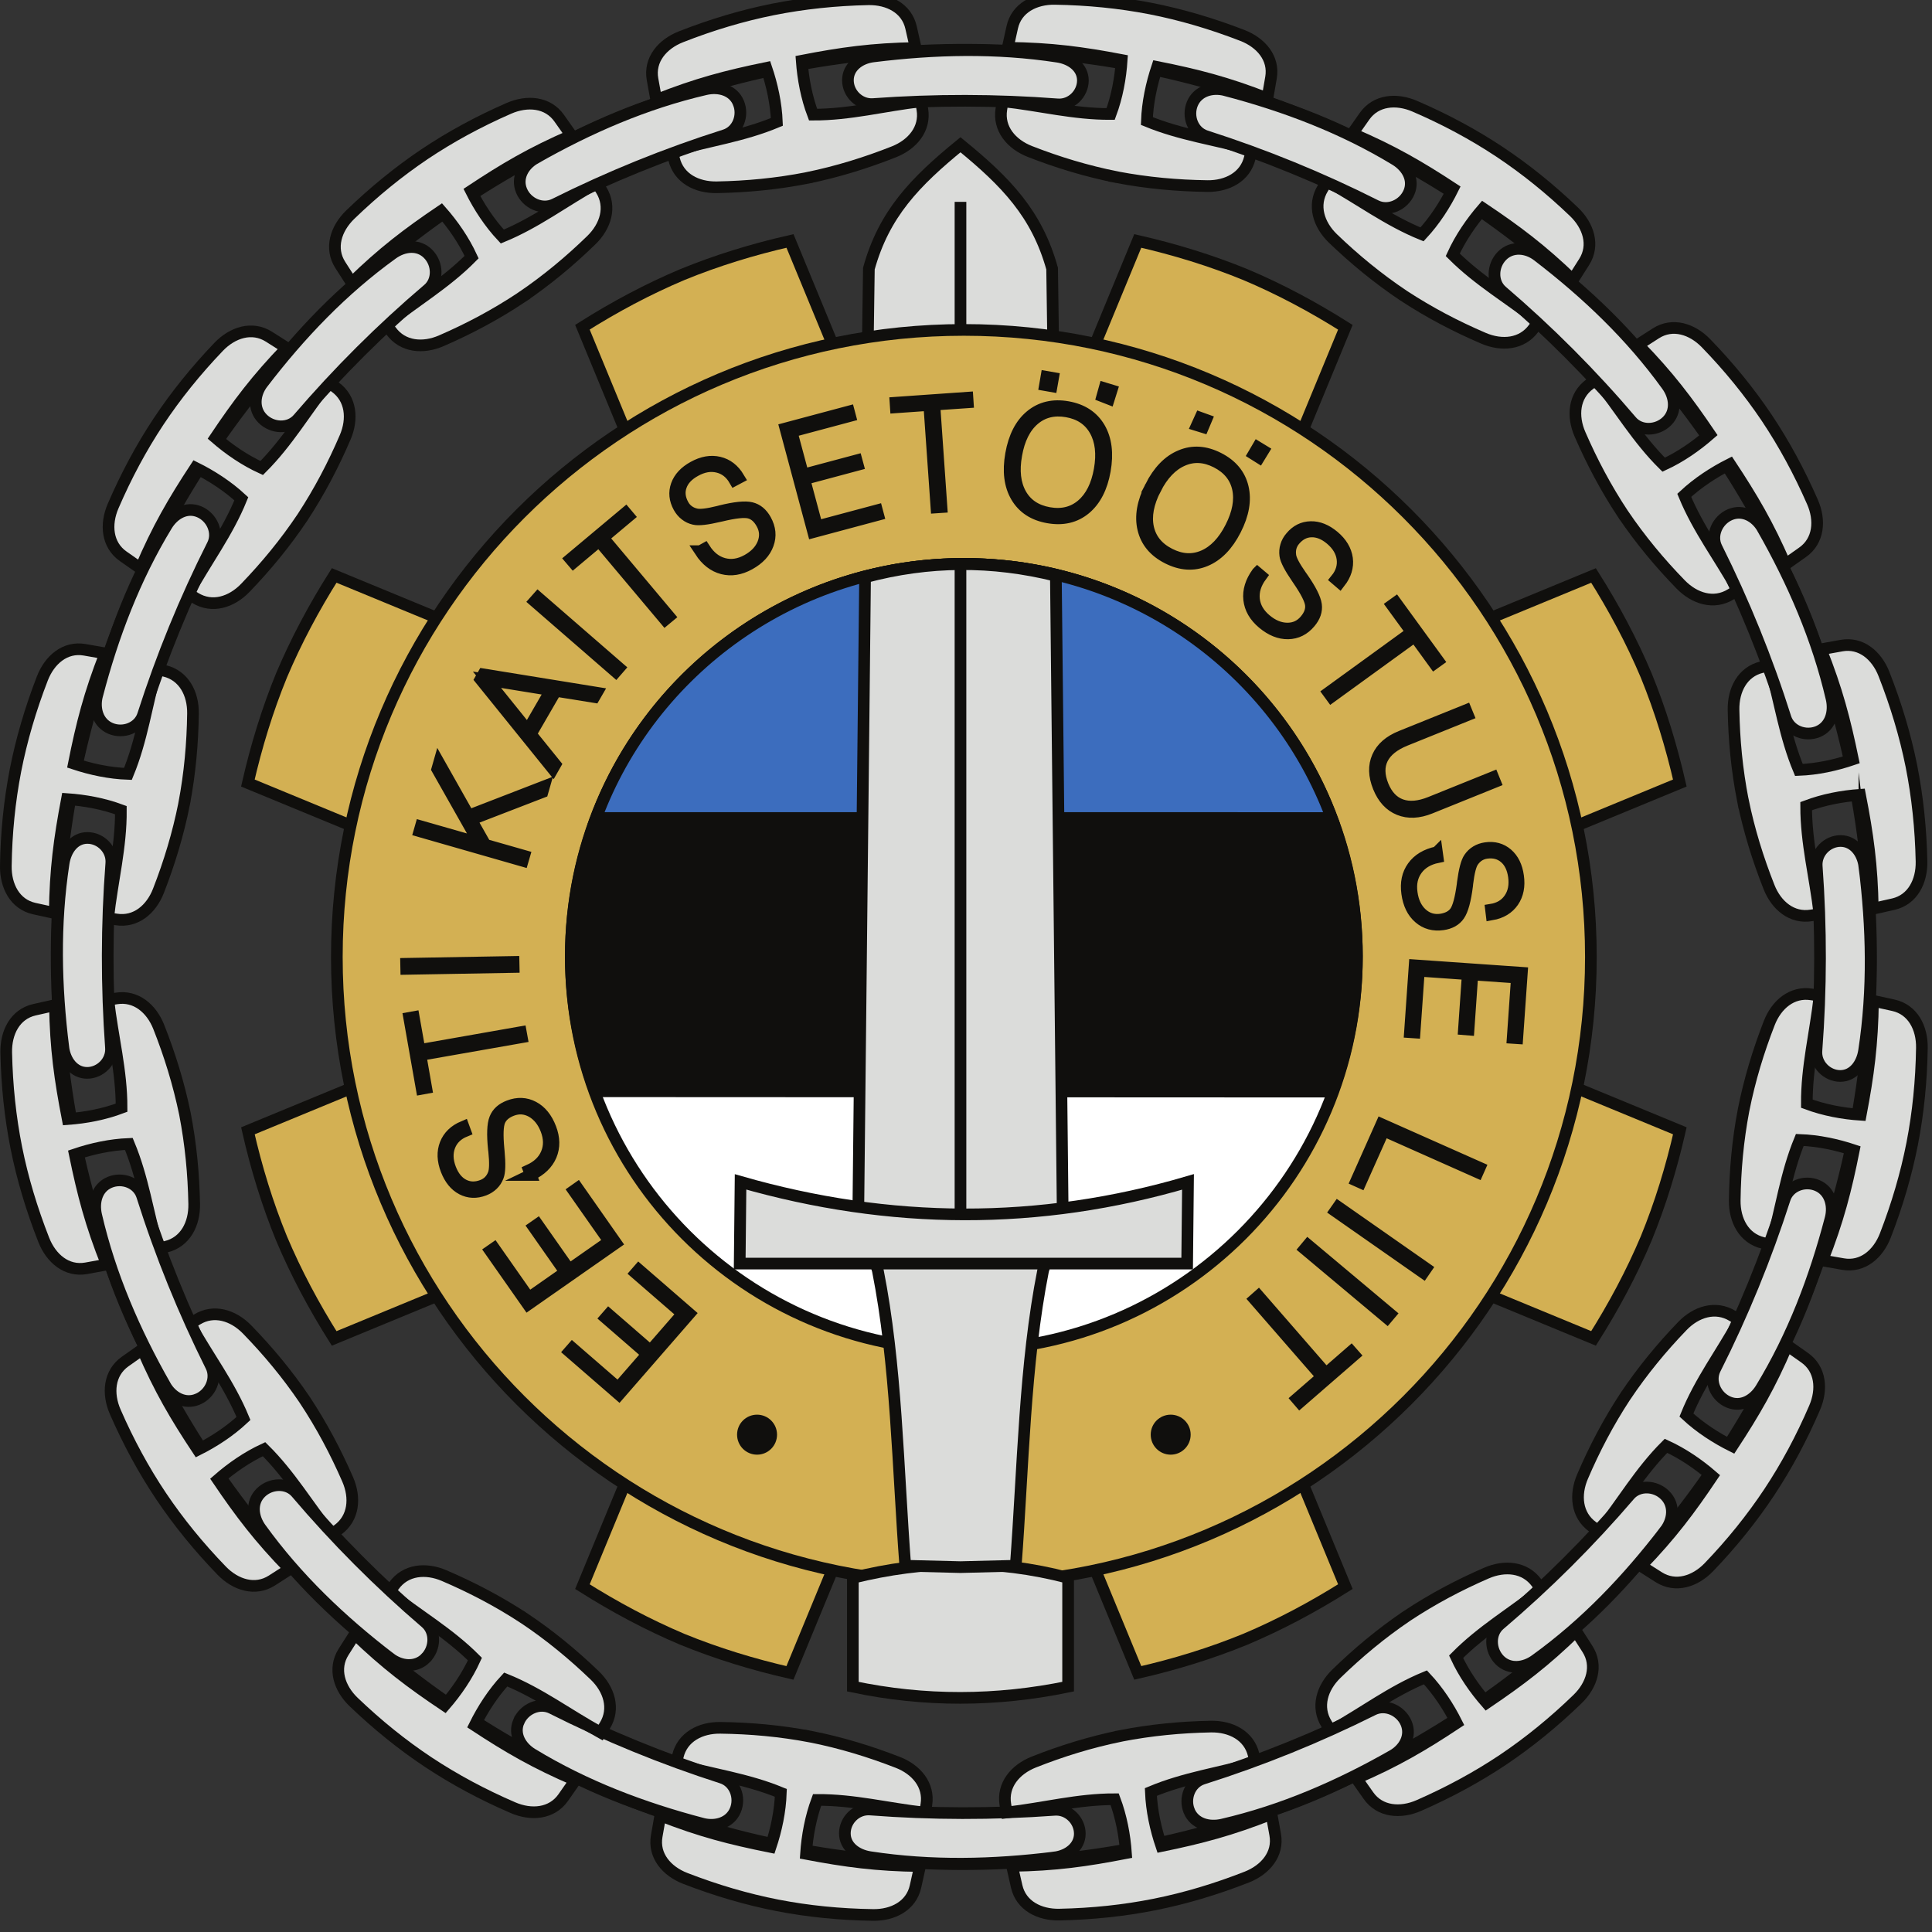 <?xml version="1.0" encoding="UTF-8" standalone="no"?>
<!-- Created with Inkscape (http://www.inkscape.org/) -->

<svg
   width="50mm"
   height="50mm"
   viewBox="0 0 50 50"
   version="1.1"
   id="svg5"
   xml:space="preserve"
   inkscape:version="1.2 (dc2aedaf03, 2022-05-15)"
   sodipodi:docname="edia.svg"
   xmlns:inkscape="http://www.inkscape.org/namespaces/inkscape"
   xmlns:sodipodi="http://sodipodi.sourceforge.net/DTD/sodipodi-0.dtd"
   xmlns="http://www.w3.org/2000/svg"
   xmlns:svg="http://www.w3.org/2000/svg"><rect x="0" y="0" width="50" height="50" fill="#333333" stroke="none"/><sodipodi:namedview
     id="namedview7"
     pagecolor="#ffffff"
     bordercolor="#666666"
     borderopacity="1.0"
     inkscape:showpageshadow="2"
     inkscape:pageopacity="0.0"
     inkscape:pagecheckerboard="0"
     inkscape:deskcolor="#d1d1d1"
     inkscape:document-units="mm"
     showgrid="false"
     inkscape:zoom="0.32346812"
     inkscape:cx="-182.39819"
     inkscape:cy="-517.82537"
     inkscape:window-width="1517"
     inkscape:window-height="1295"
     inkscape:window-x="26"
     inkscape:window-y="23"
     inkscape:window-maximized="0"
     inkscape:current-layer="layer1" /><defs
     id="defs2" /><g
     inkscape:label="Layer 1"
     inkscape:groupmode="layer"
     id="layer1"
     transform="translate(-30.646,-123.305)"><g
       id="g2381"
       transform="matrix(0.76,0,0,0.76,30.746,121.158)"><g
         id="g1499">
</g></g><g
       id="g10"
       transform="matrix(0.088,0,0,-0.088,30.646,173.015)"><path
         d="m 310.441,460.773 -0.359,25.071 c -4.582,16.508 -13.859,26.109 -27.609,37.34 -13.743,-11.231 -23.032,-20.832 -27.621,-37.34 l -0.36,-26.114 55.949,1.043"
         style="fill:#dbdcda;fill-opacity:1;fill-rule:nonzero;stroke:none"
         id="path12" /><path
         d="m 309.766,461.426 -0.348,24.469 c -4.473,16.101 -13.531,25.472 -26.949,36.421 -13.41,-10.949 -22.473,-20.32 -26.942,-36.421 l -0.359,-25.489 z m -27.297,44.09 v -42.578"
         style="fill:none;stroke:#100f0d;stroke-width:3.43;stroke-linecap:butt;stroke-linejoin:miter;stroke-miterlimit:22.926;stroke-dasharray:none;stroke-opacity:1"
         id="path14" /><path
         d="m 314.215,296.203 -82.262,198.602 c -10.976,-2.5 -21.668,-5.77 -31.906,-9.942 -10.192,-4.281 -20.051,-9.531 -29.594,-15.519 l 82.274,-198.61 82.257,-198.601 c 10.981,2.492 21.672,5.769 31.911,9.941 10.179,4.289 20.05,9.531 29.589,15.531 L 314.215,296.203"
         style="fill:#d3b053;fill-opacity:1;fill-rule:nonzero;stroke:none"
         id="path16" /><path
         d="m 313.988,296.156 -81.66,197.871 c -10.898,-2.48 -21.519,-5.738 -31.668,-9.898 -10.121,-4.27 -19.91,-9.492 -29.379,-15.473 l 81.668,-197.879 81.66,-197.871 c 10.903,2.48 21.512,5.75 31.672,9.91 10.11,4.273 19.91,9.492 29.379,15.461 z"
         style="fill:none;stroke:#100f0d;stroke-width:3.43;stroke-linecap:butt;stroke-linejoin:miter;stroke-miterlimit:22.926;stroke-dasharray:none;stroke-opacity:1"
         id="path18" /><path
         d="M 296.191,314.211 97.594,396.48 c -6,-9.539 -11.242,-19.41 -15.531,-29.589 -4.168,-10.231 -7.438,-20.93 -9.938,-31.911 l 198.598,-82.257 198.609,-82.27 c 5.992,9.539 11.242,19.399 15.531,29.59 4.18,10.23 7.442,20.91 9.942,31.91 l -198.614,82.258"
         style="fill:#d3b053;fill-opacity:1;fill-rule:nonzero;stroke:none"
         id="path20" /><path
         d="M 296.145,313.988 98.277,395.656 C 92.297,386.188 87.078,376.387 82.797,366.277 78.644,356.129 75.394,345.508 72.894,334.605 l 197.882,-81.66 197.868,-81.668 c 5.972,9.469 11.21,19.258 15.48,29.371 4.16,10.161 7.41,20.758 9.902,31.68 z"
         style="fill:none;stroke:#100f0d;stroke-width:3.43;stroke-linecap:butt;stroke-linejoin:miter;stroke-miterlimit:22.926;stroke-dasharray:none;stroke-opacity:1"
         id="path22" /><path
         d="M 270.73,314.207 72.129,231.949 c 2.488,-10.992 5.769,-21.672 9.941,-31.91 4.277,-10.191 9.527,-20.051 15.52,-29.601 l 198.609,82.269 198.602,82.27 c -2.5,10.972 -5.774,21.671 -9.934,31.902 -4.289,10.18 -9.539,20.059 -15.539,29.59 L 270.73,314.207"
         style="fill:#d3b053;fill-opacity:1;fill-rule:nonzero;stroke:none"
         id="path24" /><path
         d="M 270.773,313.984 72.906,232.324 c 2.48,-10.91 5.738,-21.511 9.898,-31.679 4.269,-10.11 9.5,-19.903 15.469,-29.379 l 197.883,81.668 197.867,81.671 c -2.5,10.887 -5.75,21.508 -9.898,31.668 -4.27,10.102 -9.5,19.911 -15.48,29.372 z"
         style="fill:none;stroke:#100f0d;stroke-width:3.43;stroke-linecap:butt;stroke-linejoin:miter;stroke-miterlimit:22.926;stroke-dasharray:none;stroke-opacity:1"
         id="path26" /><path
         d="M 252.723,296.191 170.461,97.594 c 9.531,-6 19.391,-11.25 29.582,-15.539 10.227,-4.172 20.93,-7.434 31.898,-9.934 l 82.27,198.602 82.269,198.59 c -9.539,6 -19.398,11.261 -29.589,15.539 -10.239,4.171 -20.918,7.441 -31.911,9.953 L 252.723,296.191"
         style="fill:#d3b053;fill-opacity:1;fill-rule:nonzero;stroke:none"
         id="path28" /><path
         d="M 252.945,296.148 171.285,98.266 c 9.461,-5.969 19.25,-11.199 29.371,-15.48 10.149,-4.149 20.77,-7.399 31.66,-9.887 l 81.668,197.868 81.672,197.871 c -9.468,5.98 -19.261,11.211 -29.379,15.48 -10.16,4.16 -20.769,7.418 -31.672,9.91 z"
         style="fill:none;stroke:#100f0d;stroke-width:3.43;stroke-linecap:butt;stroke-linejoin:miter;stroke-miterlimit:22.926;stroke-dasharray:none;stroke-opacity:1"
         id="path30" /><path
         d="m 283.465,468.523 c 102.207,0 185.058,-82.851 185.058,-185.062 0,-102.207 -82.851,-185.07 -185.058,-185.07 -102.211,0 -185.071,82.863 -185.071,185.07 0,102.211 82.859,185.062 185.071,185.062"
         style="fill:#d3b053;fill-opacity:1;fill-rule:nonzero;stroke:none"
         id="path32" /><path
         d="m 283.465,467.859 c 101.84,0 184.398,-82.55 184.398,-184.402 0,-101.84 -82.558,-184.41 -184.398,-184.41 -101.844,0 -184.403,82.57 -184.403,184.41 0,101.852 82.558,184.402 184.403,184.402 z"
         style="fill:none;stroke:#100f0d;stroke-width:3.43;stroke-linecap:butt;stroke-linejoin:miter;stroke-miterlimit:22.926;stroke-dasharray:none;stroke-opacity:1"
         id="path34" /><path
         d="M 267.641,549.793 C 414.73,558.531 541.051,446.371 549.789,299.281 558.531,152.184 446.379,25.863 299.289,17.133 152.199,8.383 25.871,120.543 17.129,267.633 8.398,414.734 120.551,541.055 267.641,549.793 Z"
         style="fill:none;stroke:#100f0d;stroke-width:3.42;stroke-linecap:butt;stroke-linejoin:miter;stroke-miterlimit:22.926;stroke-dasharray:none;stroke-opacity:1"
         id="path36" /><path
         d="m 238.531,54.762 c 9.141,-1.851 17.633,-4.461 26.012,-7.742 5.539,-2.168 9.48,-6.84 8.559,-12.738 l -0.387,-2.422 c -11.223,1.262 -21.262,3.91 -32.293,3.84 -1.93,-5.23 -2.949,-10.82 -3.32,-16.238 11.839,-2.262 21.101,-3.531 34.101,-3.672 l -1.351,-6.18 c -1.289,-5.82 -6.77,-8.66 -12.739,-8.559 -9.84,0.141 -19.359,1.098 -28.55,2.898 -9.192,1.801 -18.372,4.531 -27.532,8.109 -5.566,2.16 -9.578,6.84 -8.566,12.73 l 1.09,6.242 c 12.078,-4.781 21.136,-7.102 32.949,-9.48 1.711,5.141 2.891,10.711 3.078,16.277 -10.187,4.242 -20.488,5.551 -31.348,8.652 l 0.547,2.391 c 1.371,5.789 6.782,8.641 12.742,8.551 8.989,-0.121 17.84,-0.922 27.008,-2.66"
         style="fill:#dbdcda;fill-opacity:1;fill-rule:nonzero;stroke:none"
         id="path38" /><path
         d="m 238.438,54.156 c 8.992,-1.797 17.339,-4.359 25.582,-7.559 5.457,-2.121 9.328,-6.68 8.418,-12.43 l -0.379,-2.371 c -11.039,1.23 -20.911,3.82 -31.762,3.75 -1.899,-5.109 -2.899,-10.57 -3.258,-15.848 11.641,-2.211 20.75,-3.449 33.539,-3.602 l -1.34,-6.02 c -1.261,-5.691 -6.66,-8.461 -12.531,-8.359 -9.668,0.141 -19.039,1.07 -28.078,2.828 -9.031,1.762 -18.07,4.422 -27.07,7.91 -5.481,2.109 -9.422,6.691 -8.43,12.441 l 1.07,6.09 c 11.879,-4.672 20.789,-6.93 32.41,-9.262 1.68,5.031 2.84,10.461 3.028,15.902 -10.028,4.141 -20.16,5.418 -30.84,8.438 l 0.543,2.34 c 1.348,5.652 6.668,8.434 12.539,8.344 8.84,-0.113 17.539,-0.891 26.559,-2.594 z"
         style="fill:none;stroke:#100f0d;stroke-width:3.43;stroke-linecap:butt;stroke-linejoin:miter;stroke-miterlimit:22.926;stroke-dasharray:none;stroke-opacity:1"
         id="path40" /><path
         d="m 206.984,27.918 c -17.949,4.809 -35.14,11.422 -51,21.23 -3.55,2.191 -5.687,6.078 -4.089,9.918 1.609,3.863 6.199,6 9.921,4.102 16.438,-8.43 33.45,-15.5 51,-21.238 3.969,-1.293 5.7,-6.062 4.098,-9.922 h -0.008 c -1.601,-3.852 -5.89,-5.16 -9.922,-4.09"
         style="fill:#dbdcda;fill-opacity:1;fill-rule:nonzero;stroke:none"
         id="path42" /><path
         d="m 206.531,28.57 c -17.59,4.629 -34.429,11 -49.98,20.449 -3.481,2.121 -5.578,5.859 -4.008,9.559 h 0.008 c 1.57,3.723 6.082,5.781 9.722,3.949 16.098,-8.117 32.77,-14.93 49.981,-20.457 3.887,-1.242 5.566,-5.84 4.008,-9.551 l -0.008,-0.012 c -1.57,-3.707 -5.774,-4.969 -9.723,-3.938 z"
         style="fill:none;stroke:#100f0d;stroke-width:3.43;stroke-linecap:butt;stroke-linejoin:miter;stroke-miterlimit:22.926;stroke-dasharray:none;stroke-opacity:1"
         id="path44" /><path
         d="m 310.613,18.109 c -18.41,-2.43 -36.828,-2.887 -55.238,0.102 -4.121,0.672 -7.582,3.422 -7.57,7.602 v 0.008 c 0.008,4.172 3.437,7.902 7.597,7.57 18.411,-1.508 36.832,-1.52 55.243,-0.098 4.16,0.316 7.578,-3.434 7.578,-7.602 -0.008,-4.191 -3.469,-7.031 -7.61,-7.582"
         style="fill:#dbdcda;fill-opacity:1;fill-rule:nonzero;stroke:none"
         id="path46" /><path
         d="m 310.094,18.621 c -18.071,-2.238 -36.129,-2.668 -54.199,0.09 -4.04,0.621 -7.442,3.16 -7.43,7.02 v 0.012 c 0.008,3.852 3.379,7.289 7.461,6.981 18.066,-1.391 36.129,-1.402 54.199,-0.09 4.078,0.301 7.438,-3.16 7.438,-7.019 -0.008,-3.859 -3.411,-6.481 -7.469,-6.992 z"
         style="fill:none;stroke:#100f0d;stroke-width:3.43;stroke-linecap:butt;stroke-linejoin:miter;stroke-miterlimit:22.926;stroke-dasharray:none;stroke-opacity:1"
         id="path48" /><path
         d="m 237.457,511.949 c -9.152,-1.789 -18.012,-2.629 -26.992,-2.801 -5.957,-0.109 -11.391,2.68 -12.777,8.481 l -0.583,2.398 c 10.852,3.133 21.153,4.512 31.309,8.801 -0.219,5.57 -1.43,11.129 -3.156,16.27 -11.801,-2.438 -20.84,-4.809 -32.903,-9.649 l -1.121,6.231 c -1.039,5.871 2.954,10.59 8.5,12.777 9.141,3.621 18.313,6.391 27.493,8.242 9.179,1.852 18.687,2.852 28.531,3.059 5.969,0.121 11.469,-2.68 12.777,-8.488 l 1.391,-6.18 c -12.988,-0.223 -22.25,-1.531 -34.078,-3.84 0.398,-5.422 1.437,-11.02 3.398,-16.242 11.031,-0.008 21.059,2.711 32.27,4.019 l 0.402,-2.418 c 0.957,-5.89 -2.961,-10.582 -8.5,-12.781 -8.344,-3.34 -16.832,-5.98 -25.961,-7.879"
         style="fill:#dbdcda;fill-opacity:1;fill-rule:nonzero;stroke:none"
         id="path50" /><path
         d="m 237.359,512.547 c -9,-1.75 -17.711,-2.57 -26.55,-2.738 -5.86,-0.102 -11.2,2.629 -12.571,8.289 l -0.57,2.34 c 10.68,3.058 20.801,4.41 30.801,8.597 -0.219,5.442 -1.41,10.871 -3.11,15.883 -11.609,-2.383 -20.5,-4.699 -32.359,-9.422 l -1.102,6.09 c -1.019,5.73 2.903,10.332 8.352,12.473 9,3.539 18.02,6.238 27.039,8.046 9.039,1.801 18.399,2.793 28.07,2.993 5.871,0.109 11.282,-2.621 12.571,-8.301 l 1.371,-6.031 c -12.781,-0.207 -21.883,-1.489 -33.524,-3.75 0.391,-5.289 1.411,-10.758 3.34,-15.848 10.852,-0.02 20.723,2.629 31.742,3.918 l 0.399,-2.359 c 0.941,-5.75 -2.91,-10.329 -8.36,-12.489 -8.21,-3.25 -16.558,-5.84 -25.539,-7.691 z"
         style="fill:none;stroke:#100f0d;stroke-width:3.43;stroke-linecap:butt;stroke-linejoin:miter;stroke-miterlimit:22.926;stroke-dasharray:none;stroke-opacity:1"
         id="path52" /><path
         d="m 329.469,54.973 c 9.16,1.801 18.008,2.633 27,2.801 5.949,0.109 11.386,-2.688 12.769,-8.48 l 0.578,-2.398 c -10.847,-3.129 -21.148,-4.512 -31.308,-8.801 0.219,-5.57 1.418,-11.141 3.148,-16.281 11.821,2.453 20.852,4.832 32.91,9.66 l 1.11,-6.231 C 376.727,19.363 372.727,14.664 367.188,12.453 358.035,8.844 348.887,6.086 339.707,4.223 330.516,2.375 321.008,1.363 311.168,1.164 c -5.973,-0.121 -11.473,2.68 -12.781,8.5 l -1.391,6.172 c 12.992,0.207 22.242,1.539 34.07,3.859 -0.378,5.399 -1.437,10.988 -3.378,16.207 -11.04,0.024 -21.059,-2.699 -32.282,-4.008 l -0.398,2.418 c -0.961,5.891 2.961,10.582 8.5,12.781 8.34,3.332 16.828,5.992 25.961,7.879"
         style="fill:#dbdcda;fill-opacity:1;fill-rule:nonzero;stroke:none"
         id="path54" /><path
         d="m 329.563,54.375 c 9.011,1.75 17.71,2.57 26.55,2.738 5.86,0.102 11.211,-2.629 12.571,-8.289 l 0.558,-2.34 c -10.656,-3.051 -20.789,-4.41 -30.789,-8.602 0.223,-5.438 1.402,-10.867 3.102,-15.891 11.621,2.391 20.508,4.723 32.371,9.434 l 1.097,-6.082 c 1.032,-5.738 -2.91,-10.34 -8.359,-12.488 -9,-3.531 -18,-6.231 -27.031,-8.043 -9.039,-1.809 -18.391,-2.789 -28.07,-2.988 -5.868,-0.121 -11.278,2.621 -12.571,8.301 l -1.367,6.027 c 12.777,0.203 21.879,1.5 33.508,3.762 -0.367,5.281 -1.41,10.738 -3.32,15.84 -10.86,0.012 -20.719,-2.641 -31.75,-3.91 l -0.399,2.359 c -0.941,5.75 2.922,10.32 8.359,12.48 8.211,3.25 16.563,5.84 25.54,7.691 z"
         style="fill:none;stroke:#100f0d;stroke-width:3.43;stroke-linecap:butt;stroke-linejoin:miter;stroke-miterlimit:22.926;stroke-dasharray:none;stroke-opacity:1"
         id="path56" /><path
         d="m 89.367,412.492 c -5.199,-7.73 -10.871,-14.59 -17.109,-21.062 -4.133,-4.297 -9.953,-6.16 -15.043,-3.039 l -2.09,1.289 c 5.449,9.883 11.762,18.14 15.91,28.363 -4.09,3.777 -8.879,6.867 -13.73,9.277 -6.617,-10.078 -11.34,-18.148 -16.449,-30.097 l -5.188,3.617 c -4.891,3.41 -5.402,9.562 -3.031,15.043 3.898,9.027 8.418,17.457 13.598,25.269 5.191,7.789 11.211,15.239 18.023,22.328 4.129,4.301 10,6.219 15.047,3.032 l 5.34,-3.379 c -9.027,-9.352 -14.648,-16.82 -21.367,-26.813 4.098,-3.558 8.797,-6.769 13.867,-9.078 7.812,7.789 12.98,16.801 19.992,25.649 l 1.988,-1.418 c 4.84,-3.481 5.383,-9.571 3.031,-15.043 -3.55,-8.27 -7.672,-16.137 -12.789,-23.938"
         style="fill:#dbdcda;fill-opacity:1;fill-rule:nonzero;stroke:none"
         id="path58" /><path
         d="m 88.961,412.734 c -5.109,-7.609 -10.668,-14.347 -16.801,-20.718 -4.051,-4.219 -9.758,-6.051 -14.75,-2.981 l -2.059,1.262 c 5.348,9.719 11.539,17.848 15.621,27.898 -4.024,3.719 -8.723,6.758 -13.48,9.121 -6.5,-9.91 -11.133,-17.851 -16.152,-29.601 l -5.09,3.558 c -4.801,3.352 -5.309,9.411 -2.981,14.793 3.832,8.887 8.274,17.18 13.363,24.86 5.09,7.66 11,14.988 17.68,21.969 4.059,4.23 9.809,6.109 14.77,2.98 l 5.25,-3.328 c -8.871,-9.192 -14.383,-16.543 -20.98,-26.371 4.031,-3.5 8.641,-6.66 13.609,-8.93 7.672,7.66 12.75,16.52 19.621,25.231 l 1.961,-1.403 c 4.746,-3.418 5.277,-9.41 2.977,-14.789 -3.489,-8.129 -7.54,-15.879 -12.559,-23.551 z"
         style="fill:none;stroke:#100f0d;stroke-width:3.43;stroke-linecap:butt;stroke-linejoin:miter;stroke-miterlimit:22.926;stroke-dasharray:none;stroke-opacity:1"
         id="path60" /><path
         d="m 477.559,154.434 c 5.199,7.726 10.871,14.597 17.109,21.058 4.129,4.289 9.949,6.149 15.039,3.039 l 2.09,-1.289 c -5.457,-9.879 -11.758,-18.14 -15.91,-28.351 4.09,-3.797 8.871,-6.868 13.73,-9.289 6.621,10.082 11.34,18.152 16.449,30.101 l 5.192,-3.633 c 4.898,-3.398 5.398,-9.547 3.031,-15.027 -3.891,-9.039 -8.43,-17.461 -13.601,-25.27 -5.192,-7.793 -11.211,-15.25 -18.032,-22.332 -4.129,-4.3 -9.988,-6.218 -15.027,-3.039 l -5.352,3.399 c 9.039,9.34 14.641,16.801 21.371,26.801 -4.101,3.55 -8.8,6.769 -13.871,9.089 -7.808,-7.8 -12.988,-16.808 -19.98,-25.668 l -2,1.438 c -4.84,3.48 -5.379,9.57 -3.027,15.043 3.546,8.25 7.668,16.129 12.789,23.93"
         style="fill:#dbdcda;fill-opacity:1;fill-rule:nonzero;stroke:none"
         id="path62" /><path
         d="m 477.961,154.188 c 5.109,7.597 10.672,14.359 16.801,20.718 4.051,4.219 9.761,6.039 14.761,2.981 l 2.047,-1.262 c -5.359,-9.719 -11.539,-17.84 -15.617,-27.891 4.02,-3.738 8.707,-6.757 13.481,-9.136 6.5,9.918 11.129,17.859 16.148,29.617 l 5.09,-3.578 c 4.808,-3.34 5.308,-9.391 2.98,-14.782 -3.82,-8.89 -8.269,-17.179 -13.359,-24.859 -5.09,-7.66 -11,-15 -17.691,-21.969 -4.051,-4.23 -9.809,-6.109 -14.758,-2.992 l -5.25,3.34 c 8.867,9.191 14.379,16.543 20.976,26.371 -4.027,3.488 -8.636,6.66 -13.617,8.942 -7.672,-7.672 -12.742,-16.532 -19.609,-25.25 l -1.961,1.417 c -4.75,3.422 -5.289,9.411 -2.973,14.79 3.481,8.121 7.524,15.871 12.551,23.543 z"
         style="fill:none;stroke:#100f0d;stroke-width:3.43;stroke-linecap:butt;stroke-linejoin:miter;stroke-miterlimit:22.926;stroke-dasharray:none;stroke-opacity:1"
         id="path64" /><path
         d="m 54.98,237.457 c 1.789,-9.16 2.629,-18 2.789,-26.988 0.121,-5.961 -2.68,-11.403 -8.488,-12.793 l -2.391,-0.559 c -3.129,10.84 -4.512,21.129 -8.801,31.301 -5.57,-0.223 -11.129,-1.422 -16.27,-3.152 2.441,-11.809 4.82,-20.86 9.66,-32.911 L 25.25,191.238 c -5.879,-1.043 -10.59,2.938 -12.789,8.5 -3.621,9.149 -6.379,18.297 -8.242,27.489 -1.84,9.179 -2.848,18.691 -3.047,28.531 -0.121,5.969 2.668,11.469 8.488,12.777 l 6.172,1.383 c 0.219,-12.98 1.539,-22.242 3.859,-34.07 5.398,0.39 11,1.449 16.219,3.398 0.012,11.02 -2.699,21.063 -4.012,32.262 l 2.41,0.398 c 5.891,0.961 10.582,-2.961 12.793,-8.5 3.32,-8.34 5.98,-16.828 7.879,-25.949"
         style="fill:#dbdcda;fill-opacity:1;fill-rule:nonzero;stroke:none"
         id="path66" /><path
         d="m 54.383,237.359 c 1.738,-9.007 2.559,-17.699 2.727,-26.55 0.113,-5.86 -2.617,-11.207 -8.289,-12.579 l -2.34,-0.55 c -3.051,10.66 -4.41,20.781 -8.59,30.789 C 32.449,228.25 27.02,227.07 22,225.371 24.391,213.75 26.699,204.859 31.43,193 l -6.09,-1.109 c -5.73,-1.02 -10.328,2.898 -12.48,8.371 -3.527,9 -6.238,18 -8.047,27.027 -1.801,9.039 -2.781,18.402 -2.98,28.07 -0.121,5.871 2.609,11.282 8.289,12.571 l 6.031,1.359 c 0.207,-12.769 1.5,-21.867 3.758,-33.508 5.281,0.379 10.75,1.418 15.84,3.34 0.019,10.84 -2.629,20.707 -3.91,31.731 l 2.359,0.398 c 5.75,0.941 10.32,-2.922 12.48,-8.359 3.25,-8.211 5.84,-16.563 7.703,-25.532 z"
         style="fill:none;stroke:#100f0d;stroke-width:3.43;stroke-linecap:butt;stroke-linejoin:miter;stroke-miterlimit:22.926;stroke-dasharray:none;stroke-opacity:1"
         id="path68" /><path
         d="m 511.949,329.469 c -1.793,9.16 -2.64,18 -2.801,26.988 -0.109,5.961 2.692,11.391 8.489,12.793 l 2.39,0.559 c 3.129,-10.84 4.52,-21.141 8.813,-31.301 5.558,0.211 11.117,1.422 16.269,3.16 -2.453,11.801 -4.832,20.84 -9.66,32.898 l 6.231,1.122 c 5.879,1.039 10.578,-2.95 12.777,-8.5 3.621,-9.141 6.391,-18.309 8.25,-27.489 1.84,-9.179 2.84,-18.691 3.051,-28.531 0.121,-5.969 -2.668,-11.469 -8.488,-12.789 L 551.078,297 c -0.199,12.988 -1.519,22.25 -3.84,34.066 -5.41,-0.378 -11,-1.437 -16.218,-3.386 -0.024,-11.032 2.699,-21.063 4.007,-32.274 l -2.418,-0.398 c -5.89,-0.961 -10.57,2.961 -12.781,8.492 -3.332,8.348 -5.98,16.84 -7.879,25.969"
         style="fill:#dbdcda;fill-opacity:1;fill-rule:nonzero;stroke:none"
         id="path70" /><path
         d="m 512.547,329.566 c -1.75,9.008 -2.582,17.707 -2.731,26.539 -0.109,5.872 2.622,11.211 8.282,12.579 l 2.34,0.562 c 3.058,-10.672 4.41,-20.793 8.597,-30.793 5.442,0.211 10.871,1.402 15.891,3.113 -2.391,11.598 -4.711,20.5 -9.43,32.36 l 6.078,1.097 c 5.742,1.032 10.344,-2.898 12.481,-8.359 3.531,-8.988 6.242,-18.008 8.062,-27.027 1.789,-9.032 2.778,-18.391 2.981,-28.071 0.117,-5.871 -2.614,-11.281 -8.293,-12.582 l -6.039,-1.359 c -0.2,12.781 -1.489,21.879 -3.758,33.512 -5.281,-0.371 -10.742,-1.41 -15.84,-3.332 -0.012,-10.852 2.637,-20.719 3.918,-31.739 l -2.371,-0.39 c -5.738,-0.949 -10.32,2.898 -12.469,8.347 -3.25,8.211 -5.851,16.563 -7.699,25.543 z"
         style="fill:none;stroke:#100f0d;stroke-width:3.43;stroke-linecap:butt;stroke-linejoin:miter;stroke-miterlimit:22.926;stroke-dasharray:none;stroke-opacity:1"
         id="path72" /><path
         d="m 154.426,89.363 c 7.742,-5.199 14.59,-10.871 21.07,-17.102 4.289,-4.148 6.141,-9.957 3.031,-15.047 l -1.281,-2.094 c -9.891,5.453 -18.148,11.762 -28.367,15.91 -3.781,-4.09 -6.863,-8.879 -9.274,-13.727 10.083,-6.621 18.153,-11.332 30.102,-16.453 l -3.621,-5.188 c -3.418,-4.891 -9.57,-5.402 -15.039,-3.031 -9.031,3.898 -17.461,8.43 -25.281,13.602 -7.789,5.18 -15.231,11.207 -22.328,18.027 -4.301,4.133 -6.219,10 -3.032,15.043 l 3.391,5.328 c 9.332,-9.02 16.808,-14.641 26.808,-21.359 3.551,4.102 6.774,8.801 9.071,13.871 -7.789,7.809 -16.797,12.977 -25.649,19.977 l 1.418,2.004 c 3.493,4.84 9.571,5.379 15.051,3.027 8.262,-3.55 16.133,-7.679 23.93,-12.789"
         style="fill:#dbdcda;fill-opacity:1;fill-rule:nonzero;stroke:none"
         id="path74" /><path
         d="m 154.184,88.961 c 7.609,-5.101 14.347,-10.672 20.718,-16.793 4.219,-4.059 6.051,-9.77 2.981,-14.77 l -1.25,-2.051 c -9.731,5.351 -17.852,11.543 -27.91,15.613 -3.719,-4.012 -6.75,-8.711 -9.11,-13.473 9.899,-6.5 17.848,-11.121 29.598,-16.141 L 165.652,36.25 c -3.371,-4.801 -9.422,-5.312 -14.8,-2.981 -8.879,3.828 -17.168,8.27 -24.86,13.359 -7.66,5.082 -14.98,11 -21.969,17.691 -4.23,4.047 -6.121,9.809 -2.98,14.758 l 3.328,5.242 c 9.192,-8.851 16.539,-14.371 26.383,-20.973 3.488,4.019 6.648,8.641 8.918,13.621 -7.66,7.66 -16.52,12.742 -25.231,19.602 l 1.403,1.969 c 3.429,4.762 9.418,5.289 14.797,2.969 8.121,-3.481 15.871,-7.527 23.543,-12.547 z"
         style="fill:none;stroke:#100f0d;stroke-width:3.43;stroke-linecap:butt;stroke-linejoin:miter;stroke-miterlimit:22.926;stroke-dasharray:none;stroke-opacity:1"
         id="path76" /><path
         d="m 412.492,477.555 c -7.73,5.211 -14.597,10.871 -21.07,17.109 -4.277,4.133 -6.141,9.953 -3.027,15.043 l 1.277,2.09 c 9.891,-5.449 18.152,-11.75 28.371,-15.91 3.781,4.09 6.859,8.879 9.27,13.738 -10.079,6.621 -18.149,11.332 -30.098,16.449 l 3.629,5.184 c 3.41,4.887 9.558,5.398 15.027,3.027 9.043,-3.898 17.473,-8.418 25.281,-13.597 7.789,-5.192 15.231,-11.211 22.332,-18.032 4.309,-4.121 6.219,-9.992 3.028,-15.031 l -3.379,-5.348 c -9.34,9.028 -16.82,14.649 -26.82,21.368 -3.551,-4.11 -6.758,-8.797 -9.071,-13.868 7.789,-7.82 16.789,-12.98 25.66,-19.992 l -1.429,-1.988 c -3.489,-4.84 -9.571,-5.379 -15.051,-3.031 -8.25,3.55 -16.141,7.679 -23.93,12.789"
         style="fill:#dbdcda;fill-opacity:1;fill-rule:nonzero;stroke:none"
         id="path78" /><path
         d="m 412.738,477.961 c -7.609,5.109 -14.359,10.668 -20.73,16.789 -4.211,4.059 -6.039,9.77 -2.981,14.77 l 1.27,2.058 c 9.723,-5.359 17.851,-11.547 27.902,-15.617 3.719,4.008 6.75,8.711 9.117,13.48 -9.91,6.5 -17.859,11.118 -29.609,16.149 l 3.57,5.082 c 3.352,4.797 9.411,5.308 14.789,2.976 8.891,-3.828 17.18,-8.269 24.864,-13.359 7.668,-5.09 14.976,-10.988 21.968,-17.687 4.231,-4.051 6.122,-9.813 2.981,-14.762 l -3.332,-5.25 c -9.188,8.871 -16.539,14.379 -26.379,20.98 -3.488,-4.031 -6.648,-8.64 -8.93,-13.621 7.668,-7.668 16.532,-12.73 25.25,-19.621 l -1.41,-1.949 c -3.43,-4.75 -9.41,-5.277 -14.801,-2.969 -8.121,3.481 -15.871,7.531 -23.539,12.551 z"
         style="fill:none;stroke:#100f0d;stroke-width:3.43;stroke-linecap:butt;stroke-linejoin:miter;stroke-miterlimit:22.926;stroke-dasharray:none;stroke-opacity:1"
         id="path80" /><path
         d="m 153.52,476.949 c -7.774,-5.16 -15.622,-9.328 -23.872,-12.906 -5.46,-2.391 -11.55,-1.883 -15.05,2.949 l -1.45,1.981 c 8.829,7.047 17.809,12.257 25.559,20.117 -2.34,5.051 -5.578,9.742 -9.148,13.82 -9.969,-6.769 -17.411,-12.43 -26.7,-21.508 l -3.41,5.328 c -3.223,5.032 -1.332,10.899 2.949,15.051 7.059,6.848 14.481,12.91 22.239,18.149 7.781,5.211 16.179,9.793 25.203,13.73 5.457,2.403 11.617,1.922 15.047,-2.949 l 3.652,-5.172 c -11.922,-5.18 -19.973,-9.937 -30.012,-16.598 2.43,-4.851 5.539,-9.621 9.352,-13.691 10.187,4.199 18.418,10.551 28.269,16.051 l 1.301,-2.078 c 3.141,-5.071 1.309,-10.903 -2.961,-15.063 -6.441,-6.269 -13.261,-11.969 -20.968,-17.211"
         style="fill:#dbdcda;fill-opacity:1;fill-rule:nonzero;stroke:none"
         id="path82" /><path
         d="m 153.27,477.352 c -7.637,-5.059 -15.368,-9.161 -23.481,-12.68 -5.367,-2.34 -11.359,-1.828 -14.797,2.902 l -1.422,1.938 c 8.672,6.929 17.512,12.043 25.129,19.761 -2.297,4.961 -5.476,9.559 -9,13.559 -9.808,-6.641 -17.129,-12.199 -26.258,-21.109 l -3.359,5.23 c -3.16,4.942 -1.301,10.699 2.898,14.781 6.95,6.719 14.25,12.668 21.879,17.809 7.653,5.121 15.922,9.609 24.793,13.48 5.368,2.348 11.43,1.891 14.809,-2.902 l 3.578,-5.066 c -11.719,-5.09 -19.629,-9.75 -29.508,-16.301 2.391,-4.762 5.449,-9.441 9.192,-13.43 10.027,4.117 18.117,10.348 27.808,15.75 l 1.282,-2.043 c 3.089,-4.976 1.289,-10.699 -2.911,-14.777 -6.339,-6.16 -13.043,-11.75 -20.632,-16.902 z"
         style="fill:none;stroke:#100f0d;stroke-width:3.43;stroke-linecap:butt;stroke-linejoin:miter;stroke-miterlimit:22.926;stroke-dasharray:none;stroke-opacity:1"
         id="path84" /><path
         d="m 156.848,518.23 c 16.09,9.301 32.922,16.77 51.07,21.059 4.07,0.961 8.32,-0.269 9.91,-4.129 1.59,-3.859 -0.148,-8.629 -4.117,-9.91 -17.594,-5.66 -34.613,-12.687 -51.07,-21.051 -3.743,-1.886 -8.332,0.262 -9.911,4.121 -1.601,3.871 0.5,7.821 4.118,9.91"
         style="fill:#dbdcda;fill-opacity:1;fill-rule:nonzero;stroke:none"
         id="path86" /><path
         d="m 157.418,518.352 c 15.762,8.961 32.262,16.152 50.043,20.281 3.988,0.922 8.156,-0.262 9.707,-3.969 v -0.012 c 1.562,-3.711 -0.141,-8.3 -4.027,-9.531 -17.231,-5.457 -33.922,-12.238 -50.051,-20.289 -3.66,-1.809 -8.16,0.262 -9.711,3.973 -1.57,3.726 0.488,7.539 4.039,9.547 z"
         style="fill:none;stroke:#100f0d;stroke-width:3.43;stroke-linecap:butt;stroke-linejoin:miter;stroke-miterlimit:22.926;stroke-dasharray:none;stroke-opacity:1"
         id="path88" /><path
         d="m 76.633,451.887 c 11.297,14.742 23.988,28.09 39.129,38.988 3.39,2.453 7.777,2.941 10.73,-0.02 2.949,-2.957 3.16,-8.019 -0.019,-10.73 -14.082,-11.949 -27.114,-24.969 -39.133,-38.988 -2.707,-3.18 -7.777,-2.942 -10.73,0.019 -2.949,2.949 -2.527,7.422 0.023,10.731"
         style="fill:#dbdcda;fill-opacity:1;fill-rule:nonzero;stroke:none"
         id="path90" /><path
         d="m 77.242,452.23 c 11.023,14.379 23.41,27.399 38.172,38.032 3.309,2.39 7.59,2.871 10.469,-0.02 2.883,-2.883 3.09,-7.82 -0.02,-10.461 -13.73,-11.672 -26.437,-24.359 -38.168,-38.031 -2.652,-3.109 -7.59,-2.879 -10.473,0.012 -2.867,2.879 -2.469,7.238 0.019,10.468 z"
         style="fill:none;stroke:#100f0d;stroke-width:3.43;stroke-linecap:butt;stroke-linejoin:miter;stroke-miterlimit:22.926;stroke-dasharray:none;stroke-opacity:1"
         id="path92" /><path
         d="m 413.402,89.981 c 7.77,5.152 15.629,9.32 23.86,12.911 5.472,2.39 11.551,1.871 15.07,-2.95 l 1.441,-1.988 c -8.832,-7.062 -17.808,-12.262 -25.558,-20.133 2.34,-5.039 5.578,-9.719 9.137,-13.809 9.98,6.77 17.429,12.422 26.722,21.5 l 3.41,-5.328 c 3.207,-5.023 1.329,-10.891 -2.961,-15.043 -7.058,-6.859 -14.48,-12.91 -22.23,-18.137 -7.781,-5.223 -16.199,-9.793 -25.211,-13.742 -5.461,-2.398 -11.617,-1.93 -15.051,2.949 l -3.648,5.18 c 11.93,5.16 19.969,9.922 30.012,16.59 -2.43,4.851 -5.551,9.621 -9.34,13.68 -10.203,-4.199 -18.434,-10.539 -28.293,-16.047 l -1.289,2.09 c -3.149,5.07 -1.309,10.891 2.961,15.051 6.437,6.269 13.257,11.969 20.968,17.227"
         style="fill:#dbdcda;fill-opacity:1;fill-rule:nonzero;stroke:none"
         id="path94" /><path
         d="m 413.648,89.582 c 7.641,5.059 15.372,9.149 23.473,12.668 5.379,2.34 11.359,1.84 14.82,-2.898 l 1.418,-1.949 c -8.687,-6.93 -17.519,-12.031 -25.14,-19.75 2.301,-4.961 5.48,-9.551 8.992,-13.562 9.809,6.641 17.141,12.191 26.277,21.102 l 3.352,-5.231 c 3.172,-4.93 1.308,-10.691 -2.91,-14.77 -6.942,-6.731 -14.239,-12.672 -21.871,-17.809 -7.649,-5.113 -15.93,-9.601 -24.789,-13.48 -5.372,-2.359 -11.43,-1.891 -14.809,2.891 l -3.582,5.09 c 11.73,5.066 19.641,9.738 29.519,16.277 -2.386,4.769 -5.457,9.449 -9.199,13.441 C 409.18,67.473 401.078,61.25 391.379,55.84 l -1.258,2.051 c -3.101,4.969 -1.301,10.699 2.91,14.781 6.328,6.148 13.028,11.75 20.617,16.91 z"
         style="fill:none;stroke:#100f0d;stroke-width:3.43;stroke-linecap:butt;stroke-linejoin:miter;stroke-miterlimit:22.926;stroke-dasharray:none;stroke-opacity:1"
         id="path96" /><path
         d="M 410.07,48.691 C 394,39.391 377.16,31.91 359,27.633 c -4.062,-0.961 -8.32,0.277 -9.91,4.121 v 0.008 c -1.59,3.859 0.16,8.629 4.129,9.91 17.582,5.66 34.609,12.691 51.07,21.059 3.731,1.891 8.32,-0.277 9.922,-4.129 1.578,-3.871 -0.512,-7.82 -4.141,-9.91"
         style="fill:#dbdcda;fill-opacity:1;fill-rule:nonzero;stroke:none"
         id="path98" /><path
         d="m 409.5,48.57 c -15.75,-8.961 -32.25,-16.16 -50.051,-20.281 -3.98,-0.918 -8.14,0.262 -9.711,3.961 v 0.019 c -1.55,3.711 0.16,8.309 4.051,9.531 17.219,5.461 33.91,12.23 50.039,20.289 3.66,1.82 8.16,-0.262 9.723,-3.98 1.558,-3.719 -0.5,-7.531 -4.051,-9.539 z"
         style="fill:none;stroke:#100f0d;stroke-width:3.43;stroke-linecap:butt;stroke-linejoin:miter;stroke-miterlimit:22.926;stroke-dasharray:none;stroke-opacity:1"
         id="path100" /><path
         d="m 490.297,115.039 c -11.313,-14.75 -24,-28.102 -39.129,-39 -3.383,-2.441 -7.793,-2.93 -10.742,0.019 -2.949,2.961 -3.16,8.031 0.019,10.73 14.082,11.961 27.121,24.969 39.129,39 2.723,3.168 7.793,2.938 10.731,-0.031 2.953,-2.961 2.531,-7.41 -0.008,-10.719"
         style="fill:#dbdcda;fill-opacity:1;fill-rule:nonzero;stroke:none"
         id="path102" /><path
         d="m 489.684,114.695 c -11.032,-14.379 -23.411,-27.41 -38.172,-38.039 -3.297,-2.383 -7.598,-2.859 -10.481,0.008 -2.879,2.902 -3.078,7.84 0.024,10.48 13.726,11.66 26.449,24.352 38.168,38.032 2.648,3.097 7.601,2.871 10.468,-0.02 2.883,-2.89 2.461,-7.242 -0.007,-10.461 z"
         style="fill:none;stroke:#100f0d;stroke-width:3.43;stroke-linecap:butt;stroke-linejoin:miter;stroke-miterlimit:22.926;stroke-dasharray:none;stroke-opacity:1"
         id="path104" /><path
         d="m 54.758,328.395 c -1.851,-9.141 -4.449,-17.641 -7.738,-26.012 -2.18,-5.551 -6.84,-9.488 -12.742,-8.551 l -2.41,0.383 c 1.25,11.226 3.91,21.258 3.832,32.289 -5.23,1.93 -10.832,2.949 -16.23,3.309 -2.27,-11.84 -3.531,-21.098 -3.68,-34.09 l -6.18,1.351 c -5.832,1.289 -8.652,6.77 -8.562,12.739 0.152,9.832 1.109,19.359 2.902,28.55 1.809,9.192 4.527,18.371 8.098,27.532 2.172,5.558 6.851,9.578 12.742,8.558 l 6.23,-1.082 c -4.769,-12.078 -7.09,-21.137 -9.473,-32.957 5.152,-1.711 10.711,-2.883 16.281,-3.07 4.238,10.179 5.559,20.488 8.649,31.347 l 2.383,-0.546 C 54.668,366.773 57.5,361.352 57.418,355.402 57.297,346.414 56.5,337.563 54.758,328.395"
         style="fill:#dbdcda;fill-opacity:1;fill-rule:nonzero;stroke:none"
         id="path106" /><path
         d="m 54.156,328.488 c -1.801,-8.988 -4.348,-17.351 -7.559,-25.59 -2.121,-5.449 -6.68,-9.332 -12.43,-8.41 l -2.371,0.379 c 1.23,11.039 3.832,20.91 3.75,31.762 -5.102,1.898 -10.57,2.898 -15.852,3.258 -2.207,-11.649 -3.438,-20.75 -3.59,-33.528 l -6.039,1.321 c -5.687,1.269 -8.437,6.668 -8.348,12.539 0.137,9.66 1.078,19.039 2.828,28.07 1.77,9.039 4.422,18.07 7.91,27.078 2.121,5.473 6.691,9.422 12.441,8.422 l 6.078,-1.062 c -4.66,-11.887 -6.93,-20.789 -9.25,-32.418 5.031,-1.672 10.461,-2.832 15.902,-3.02 4.129,10.02 5.43,20.16 8.438,30.84 l 2.332,-0.539 c 5.668,-1.352 8.438,-6.684 8.359,-12.543 -0.121,-8.84 -0.902,-17.539 -2.602,-26.559 z"
         style="fill:none;stroke:#100f0d;stroke-width:3.43;stroke-linecap:butt;stroke-linejoin:miter;stroke-miterlimit:22.926;stroke-dasharray:none;stroke-opacity:1"
         id="path108" /><path
         d="m 27.922,359.945 c 4.801,17.95 11.422,35.129 21.219,51 2.203,3.539 6.082,5.688 9.93,4.09 3.863,-1.609 6,-6.211 4.102,-9.93 -8.441,-16.441 -15.5,-33.441 -21.23,-51 -1.301,-3.972 -6.078,-5.691 -9.93,-4.089 -3.859,1.609 -5.168,5.886 -4.09,9.929"
         style="fill:#dbdcda;fill-opacity:1;fill-rule:nonzero;stroke:none"
         id="path110" /><path
         d="m 28.574,360.398 c 4.617,17.59 11,34.43 20.449,49.969 2.121,3.481 5.852,5.578 9.559,4.012 3.723,-1.57 5.781,-6.082 3.949,-9.723 -8.129,-16.109 -14.93,-32.777 -20.457,-49.988 -1.242,-3.883 -5.851,-5.57 -9.562,-4 -3.719,1.578 -4.98,5.77 -3.938,9.73 z"
         style="fill:none;stroke:#100f0d;stroke-width:3.43;stroke-linecap:butt;stroke-linejoin:miter;stroke-miterlimit:22.926;stroke-dasharray:none;stroke-opacity:1"
         id="path112" /><path
         d="m 18.109,256.313 c -2.438,18.41 -2.887,36.82 0.102,55.23 0.672,4.117 3.43,7.59 7.602,7.578 4.18,0 7.918,-3.437 7.578,-7.598 -1.5,-18.421 -1.52,-36.839 -0.098,-55.25 0.328,-4.16 -3.434,-7.57 -7.602,-7.57 -4.172,0.008 -7.031,3.469 -7.582,7.61"
         style="fill:#dbdcda;fill-opacity:1;fill-rule:nonzero;stroke:none"
         id="path114" /><path
         d="m 18.625,256.832 c -2.25,18.063 -2.672,36.133 0.09,54.191 0.617,4.04 3.168,7.45 7.02,7.43 3.848,0 7.309,-3.371 7,-7.449 -1.391,-18.07 -1.402,-36.141 -0.102,-54.211 0.301,-4.078 -3.16,-7.43 -7.008,-7.43 -3.863,0.008 -6.492,3.41 -7,7.469 z"
         style="fill:none;stroke:#100f0d;stroke-width:3.43;stroke-linecap:butt;stroke-linejoin:miter;stroke-miterlimit:22.926;stroke-dasharray:none;stroke-opacity:1"
         id="path116" /><path
         d="m 512.164,238.523 c 1.852,9.153 4.461,17.641 7.742,26.012 2.18,5.551 6.84,9.488 12.731,8.57 l 2.429,-0.39 c -1.261,-11.231 -3.921,-21.27 -3.839,-32.289 5.226,-1.93 10.82,-2.961 16.226,-3.313 2.274,11.832 3.531,21.102 3.684,34.09 l 6.187,-1.359 c 5.813,-1.278 8.641,-6.77 8.551,-12.739 -0.148,-9.832 -1.109,-19.351 -2.898,-28.55 -1.821,-9.192 -4.532,-18.36 -8.102,-27.52 -2.172,-5.57 -6.859,-9.582 -12.738,-8.558 l -6.242,1.078 c 4.781,12.09 7.101,21.14 9.48,32.949 -5.148,1.711 -10.711,2.891 -16.281,3.082 -4.231,-10.191 -5.559,-20.5 -8.649,-31.352 l -2.39,0.551 c -5.801,1.36 -8.629,6.781 -8.551,12.738 0.121,8.993 0.91,17.852 2.66,27"
         style="fill:#dbdcda;fill-opacity:1;fill-rule:nonzero;stroke:none"
         id="path118" /><path
         d="m 512.766,238.43 c 1.8,9 4.351,17.351 7.558,25.59 2.121,5.453 6.684,9.332 12.434,8.421 l 2.367,-0.378 c -1.23,-11.043 -3.82,-20.922 -3.75,-31.762 5.102,-1.899 10.563,-2.91 15.852,-3.258 2.211,11.637 3.441,20.75 3.597,33.527 l 6.031,-1.328 c 5.68,-1.262 8.45,-6.66 8.352,-12.531 -0.141,-9.68 -1.082,-19.039 -2.832,-28.078 -1.77,-9.043 -4.418,-18.063 -7.91,-27.07 -2.11,-5.481 -6.699,-9.43 -12.438,-8.43 l -6.089,1.066 c 4.667,11.891 6.929,20.793 9.257,32.41 -5.027,1.672 -10.461,2.84 -15.898,3.032 -4.129,-10.032 -5.43,-20.168 -8.442,-30.84 l -2.339,0.539 c -5.661,1.34 -8.418,6.672 -8.348,12.531 0.117,8.852 0.887,17.559 2.598,26.559 z"
         style="fill:none;stroke:#100f0d;stroke-width:3.43;stroke-linecap:butt;stroke-linejoin:miter;stroke-miterlimit:22.926;stroke-dasharray:none;stroke-opacity:1"
         id="path120" /><path
         d="m 538.996,206.984 c -4.789,-17.949 -11.418,-35.148 -21.219,-51 -2.199,-3.55 -6.082,-5.691 -9.922,-4.089 -3.859,1.609 -6.007,6.199 -4.097,9.918 8.43,16.441 15.5,33.453 21.23,51.011 1.297,3.961 6.059,5.692 9.93,4.078 3.848,-1.597 5.16,-5.886 4.078,-9.918"
         style="fill:#dbdcda;fill-opacity:1;fill-rule:nonzero;stroke:none"
         id="path122" /><path
         d="m 538.348,206.531 c -4.614,-17.59 -11,-34.441 -20.442,-49.968 -2.129,-3.493 -5.859,-5.583 -9.558,-4.012 -3.723,1.57 -5.793,6.07 -3.953,9.719 8.121,16.113 14.929,32.781 20.46,49.98 1.243,3.883 5.833,5.582 9.563,4 3.707,-1.559 4.969,-5.77 3.93,-9.719 z"
         style="fill:none;stroke:#100f0d;stroke-width:3.43;stroke-linecap:butt;stroke-linejoin:miter;stroke-miterlimit:22.926;stroke-dasharray:none;stroke-opacity:1"
         id="path124" /><path
         d="m 548.813,310.617 c 2.429,-18.422 2.89,-36.832 -0.102,-55.238 -0.668,-4.133 -3.418,-7.594 -7.609,-7.594 -4.168,0.012 -7.911,3.453 -7.571,7.613 1.5,18.418 1.52,36.829 0.102,55.25 -0.32,4.161 3.418,7.579 7.597,7.579 4.18,-0.008 7.032,-3.469 7.583,-7.61"
         style="fill:#dbdcda;fill-opacity:1;fill-rule:nonzero;stroke:none"
         id="path126" /><path
         d="m 548.301,310.098 c 2.25,-18.071 2.668,-36.141 -0.09,-54.192 -0.621,-4.058 -3.16,-7.449 -7.031,-7.449 -3.852,0.012 -7.301,3.379 -6.981,7.461 1.379,18.07 1.403,36.129 0.082,54.211 -0.293,4.078 3.168,7.437 7.02,7.43 3.859,-0.012 6.488,-3.403 7,-7.461 z"
         style="fill:none;stroke:#100f0d;stroke-width:3.43;stroke-linecap:butt;stroke-linejoin:miter;stroke-miterlimit:22.926;stroke-dasharray:none;stroke-opacity:1"
         id="path128" /><path
         d="m 89.977,153.527 c 5.148,-7.781 9.32,-15.629 12.91,-23.871 2.379,-5.461 1.879,-11.551 -2.95,-15.058 l -1.98,-1.442 c -7.062,8.821 -12.27,17.801 -20.121,25.539 -5.07,-2.328 -9.75,-5.566 -13.82,-9.129 6.77,-9.98 12.422,-17.429 21.512,-26.718 l -5.332,-3.41 c -5.027,-3.211 -10.91,-1.332 -15.059,2.961 -6.851,7.059 -12.91,14.481 -18.141,22.239 -5.219,7.769 -9.781,16.179 -13.73,25.199 -2.41,5.461 -1.93,11.621 2.949,15.062 l 5.172,3.637 c 5.168,-11.918 9.93,-19.976 16.598,-30.008 4.851,2.442 9.613,5.551 13.691,9.34 -4.211,10.199 -10.551,18.442 -16.059,28.289 l 2.09,1.289 c 5.059,3.153 10.891,1.313 15.051,-2.949 6.269,-6.449 11.969,-13.269 17.219,-20.969"
         style="fill:#dbdcda;fill-opacity:1;fill-rule:nonzero;stroke:none"
         id="path130" /><path
         d="m 89.574,153.277 c 5.059,-7.648 9.149,-15.379 12.68,-23.476 2.332,-5.371 1.84,-11.363 -2.91,-14.821 l -1.942,-1.41 c -6.918,8.68 -12.039,17.508 -19.75,25.129 -4.969,-2.301 -9.559,-5.488 -13.566,-8.988 6.649,-9.813 12.199,-17.141 21.117,-26.273 l -5.23,-3.36 c -4.938,-3.16 -10.707,-1.308 -14.789,2.91 -6.719,6.942 -12.668,14.242 -17.801,21.879 -5.117,7.641 -9.609,15.91 -13.48,24.781 -2.359,5.372 -1.887,11.43 2.891,14.821 l 5.082,3.582 c 5.078,-11.731 9.75,-19.66 16.289,-29.524 4.769,2.391 9.441,5.453 13.441,9.192 -4.133,10.019 -10.363,18.129 -15.762,27.82 l 2.051,1.27 c 4.969,3.089 10.691,1.281 14.781,-2.911 6.148,-6.328 11.75,-13.039 16.898,-20.621 z"
         style="fill:none;stroke:#100f0d;stroke-width:3.43;stroke-linecap:butt;stroke-linejoin:miter;stroke-miterlimit:22.926;stroke-dasharray:none;stroke-opacity:1"
         id="path132" /><path
         d="m 48.688,156.844 c -9.297,16.09 -16.77,32.929 -21.047,51.078 -0.961,4.07 0.258,8.312 4.129,9.902 3.859,1.61 8.621,-0.14 9.899,-4.121 5.672,-17.59 12.699,-34.601 21.062,-51.082 1.879,-3.719 -0.27,-8.308 -4.133,-9.898 -3.859,-1.59 -7.82,0.511 -9.91,4.121"
         style="fill:#dbdcda;fill-opacity:1;fill-rule:nonzero;stroke:none"
         id="path134" /><path
         d="m 48.566,157.414 c -8.949,15.762 -16.148,32.27 -20.27,50.051 -0.93,3.988 0.25,8.148 3.969,9.711 3.723,1.566 8.312,-0.141 9.543,-4.043 5.457,-17.231 12.227,-33.91 20.277,-50.047 1.82,-3.652 -0.25,-8.152 -3.969,-9.703 h -0.012 c -3.707,-1.559 -7.527,0.492 -9.539,4.031 z"
         style="fill:none;stroke:#100f0d;stroke-width:3.43;stroke-linecap:butt;stroke-linejoin:miter;stroke-miterlimit:22.926;stroke-dasharray:none;stroke-opacity:1"
         id="path136" /><path
         d="m 115.039,76.629 c -14.75,11.309 -28.09,24 -39,39.117 -2.441,3.402 -2.941,7.801 0.019,10.75 2.961,2.942 8.031,3.16 10.73,-0.019 11.961,-14.079 24.969,-27.129 39,-39.129 3.168,-2.731 2.93,-7.789 -0.019,-10.719 v -0.023 c -2.961,-2.938 -7.422,-2.52 -10.731,0.023"
         style="fill:#dbdcda;fill-opacity:1;fill-rule:nonzero;stroke:none"
         id="path138" /><path
         d="M 114.695,77.238 C 100.313,88.269 87.293,100.66 76.652,115.41 c -2.379,3.309 -2.867,7.598 0.024,10.481 2.887,2.867 7.828,3.078 10.469,-0.024 11.66,-13.726 24.348,-26.457 38.032,-38.179 3.09,-2.648 2.867,-7.59 -0.012,-10.449 v -0.019 c -2.891,-2.871 -7.238,-2.461 -10.469,0.019 z"
         style="fill:none;stroke:#100f0d;stroke-width:3.43;stroke-linecap:butt;stroke-linejoin:miter;stroke-miterlimit:22.926;stroke-dasharray:none;stroke-opacity:1"
         id="path140" /><path
         d="m 476.941,413.406 c -5.148,7.77 -9.32,15.621 -12.91,23.86 -2.386,5.461 -1.879,11.55 2.961,15.058 l 1.981,1.442 c 7.05,-8.821 12.261,-17.801 20.109,-25.551 5.063,2.332 9.742,5.582 13.832,9.152 -6.781,9.957 -12.43,17.399 -21.512,26.699 l 5.332,3.411 c 5.028,3.218 10.899,1.328 15.047,-2.95 6.864,-7.062 12.91,-14.472 18.153,-22.242 5.211,-7.777 9.781,-16.187 13.73,-25.199 2.399,-5.461 1.918,-11.621 -2.949,-15.059 l -5.172,-3.64 c -5.172,11.918 -9.941,19.961 -16.602,30.008 -4.847,-2.438 -9.617,-5.547 -13.687,-9.34 4.211,-10.2 10.551,-18.43 16.051,-28.289 l -2.082,-1.289 c -5.071,-3.153 -10.891,-1.321 -15.059,2.961 -6.269,6.429 -11.973,13.257 -17.223,20.968"
         style="fill:#dbdcda;fill-opacity:1;fill-rule:nonzero;stroke:none"
         id="path142" /><path
         d="m 477.344,413.652 c -5.059,7.641 -9.141,15.371 -12.668,23.473 -2.352,5.379 -1.852,11.359 2.898,14.809 l 1.949,1.418 c 6.922,-8.68 12.032,-17.508 19.743,-25.129 4.968,2.289 9.558,5.492 13.57,8.992 -6.652,9.808 -12.199,17.129 -21.109,26.269 l 5.226,3.36 c 4.942,3.168 10.703,1.308 14.781,-2.91 6.731,-6.942 12.672,-14.231 17.813,-21.879 5.109,-7.641 9.598,-15.922 13.476,-24.782 2.364,-5.378 1.891,-11.429 -2.898,-14.808 l -5.078,-3.59 c -5.07,11.727 -9.75,19.637 -16.281,29.52 -4.77,-2.403 -9.45,-5.454 -13.45,-9.18 4.137,-10.043 10.36,-18.133 15.75,-27.832 l -2.031,-1.27 c -4.98,-3.09 -10.699,-1.289 -14.781,2.91 -6.16,6.329 -11.75,13.04 -16.91,20.629 z"
         style="fill:none;stroke:#100f0d;stroke-width:3.43;stroke-linecap:butt;stroke-linejoin:miter;stroke-miterlimit:22.926;stroke-dasharray:none;stroke-opacity:1"
         id="path144" /><path
         d="m 518.238,410.074 c 9.289,-16.09 16.762,-32.918 21.051,-51.078 0.957,-4.051 -0.262,-8.32 -4.121,-9.91 h -0.012 c -3.859,-1.59 -8.629,0.148 -9.91,4.129 -5.656,17.582 -12.687,34.601 -21.047,51.082 -1.89,3.719 0.27,8.308 4.129,9.898 3.86,1.59 7.809,-0.507 9.91,-4.121"
         style="fill:#dbdcda;fill-opacity:1;fill-rule:nonzero;stroke:none"
         id="path146" /><path
         d="m 518.359,409.504 c 8.95,-15.758 16.141,-32.258 20.282,-50.051 0.918,-3.969 -0.262,-8.148 -3.981,-9.719 -3.719,-1.55 -8.308,0.153 -9.551,4.051 -5.449,17.231 -12.218,33.91 -20.269,50.051 -1.828,3.648 0.262,8.148 3.98,9.711 3.711,1.558 7.52,-0.5 9.539,-4.043 z"
         style="fill:none;stroke:#100f0d;stroke-width:3.43;stroke-linecap:butt;stroke-linejoin:miter;stroke-miterlimit:22.926;stroke-dasharray:none;stroke-opacity:1"
         id="path148" /><path
         d="m 451.887,490.289 c 14.75,-11.301 28.09,-23.988 39,-39.121 2.437,-3.391 2.929,-7.789 -0.02,-10.738 -2.961,-2.961 -8.031,-3.172 -10.742,0.019 -11.957,14.078 -24.969,27.11 -38.988,39.129 -3.18,2.723 -2.942,7.781 0.019,10.731 2.961,2.949 7.418,2.531 10.731,-0.02"
         style="fill:#dbdcda;fill-opacity:1;fill-rule:nonzero;stroke:none"
         id="path150" /><path
         d="m 452.23,489.676 c 14.379,-11.031 27.399,-23.403 38.04,-38.16 2.378,-3.313 2.859,-7.602 -0.02,-10.481 -2.891,-2.879 -7.828,-3.09 -10.469,0.02 -11.672,13.742 -24.359,26.449 -38.043,38.172 -3.097,2.66 -2.859,7.597 0.024,10.468 2.886,2.871 7.25,2.461 10.468,-0.019 z"
         style="fill:none;stroke:#100f0d;stroke-width:3.43;stroke-linecap:butt;stroke-linejoin:miter;stroke-miterlimit:22.926;stroke-dasharray:none;stroke-opacity:1"
         id="path152" /><path
         d="m 328.395,512.16 c -9.137,1.852 -17.649,4.461 -26.008,7.742 -5.551,2.192 -9.492,6.84 -8.563,12.739 l 0.391,2.422 c 11.223,-1.25 21.262,-3.911 32.293,-3.852 1.93,5.242 2.937,10.84 3.308,16.25 -11.839,2.262 -21.109,3.519 -34.101,3.68 l 1.359,6.179 c 1.281,5.821 6.762,8.653 12.742,8.551 9.84,-0.148 19.36,-1.098 28.551,-2.891 9.188,-1.82 18.36,-4.539 27.528,-8.109 5.562,-2.168 9.57,-6.859 8.562,-12.738 l -1.082,-6.231 c -12.09,4.77 -21.141,7.09 -32.961,9.469 -1.699,-5.141 -2.879,-10.711 -3.078,-16.277 10.199,-4.231 20.5,-5.563 31.359,-8.641 l -0.558,-2.39 c -1.36,-5.809 -6.782,-8.641 -12.742,-8.563 -8.977,0.133 -17.84,0.91 -27,2.66"
         style="fill:#dbdcda;fill-opacity:1;fill-rule:nonzero;stroke:none"
         id="path154" /><path
         d="m 328.488,512.766 c -8.988,1.808 -17.359,4.347 -25.578,7.558 -5.461,2.129 -9.34,6.68 -8.422,12.442 l 0.383,2.359 c 11.039,-1.223 20.918,-3.82 31.758,-3.762 1.902,5.121 2.902,10.582 3.25,15.871 -11.641,2.211 -20.75,3.442 -33.527,3.59 l 1.339,6.031 c 1.25,5.688 6.649,8.45 12.528,8.36 9.672,-0.152 19.043,-1.082 28.082,-2.832 9.039,-1.77 18.058,-4.43 27.07,-7.918 5.469,-2.121 9.418,-6.692 8.418,-12.43 l -1.059,-6.09 c -11.89,4.66 -20.789,6.93 -32.41,9.25 -1.679,-5.031 -2.84,-10.461 -3.039,-15.902 10.028,-4.129 20.16,-5.43 30.848,-8.438 l -0.551,-2.332 c -1.34,-5.668 -6.668,-8.441 -12.527,-8.359 -8.84,0.129 -17.551,0.899 -26.563,2.602 z"
         style="fill:none;stroke:#100f0d;stroke-width:3.43;stroke-linecap:butt;stroke-linejoin:miter;stroke-miterlimit:22.926;stroke-dasharray:none;stroke-opacity:1"
         id="path156" /><path
         d="m 359.945,539 c 17.942,-4.801 35.141,-11.43 51,-21.219 3.551,-2.211 5.692,-6.082 4.09,-9.929 -1.621,-3.864 -6.211,-5.993 -9.922,-4.09 -16.449,8.429 -33.449,15.488 -51.008,21.226 -3.968,1.293 -5.691,6.063 -4.089,9.922 1.597,3.852 5.89,5.168 9.929,4.09"
         style="fill:#dbdcda;fill-opacity:1;fill-rule:nonzero;stroke:none"
         id="path158" /><path
         d="m 360.398,538.348 c 17.579,-4.629 34.43,-11.008 49.981,-20.45 3.469,-2.121 5.57,-5.847 4,-9.558 -1.582,-3.723 -6.082,-5.77 -9.723,-3.949 -16.117,8.129 -32.777,14.929 -49.988,20.457 -3.879,1.25 -5.57,5.84 -4,9.562 1.57,3.707 5.77,4.981 9.73,3.938 z"
         style="fill:none;stroke:#100f0d;stroke-width:3.43;stroke-linecap:butt;stroke-linejoin:miter;stroke-miterlimit:22.926;stroke-dasharray:none;stroke-opacity:1"
         id="path160" /><path
         d="m 256.301,548.805 c 18.422,2.437 36.84,2.898 55.25,-0.09 4.109,-0.672 7.582,-3.43 7.57,-7.602 -0.008,-4.168 -3.437,-7.918 -7.598,-7.578 -18.41,1.488 -36.82,1.52 -55.25,0.09 -4.16,-0.32 -7.582,3.43 -7.57,7.598 0.008,4.179 3.457,7.043 7.598,7.582"
         style="fill:#dbdcda;fill-opacity:1;fill-rule:nonzero;stroke:none"
         id="path162" /><path
         d="m 256.824,548.293 c 18.071,2.25 36.141,2.68 54.199,-0.082 4.04,-0.617 7.45,-3.156 7.442,-7.02 -0.024,-3.847 -3.383,-7.308 -7.461,-7 -18.063,1.383 -36.133,1.403 -54.199,0.09 -4.09,-0.297 -7.453,3.172 -7.442,7.024 0.008,3.859 3.399,6.488 7.461,6.988 z"
         style="fill:none;stroke:#100f0d;stroke-width:3.43;stroke-linecap:butt;stroke-linejoin:miter;stroke-miterlimit:22.926;stroke-dasharray:none;stroke-opacity:1"
         id="path164" /><path
         d="m 283.645,283.84 c 0.441,0.031 0.808,-0.309 0.828,-0.731 0.031,-0.429 -0.297,-0.808 -0.731,-0.816 -0.437,-0.043 -0.808,0.289 -0.828,0.719 -0.019,0.437 0.301,0.801 0.731,0.828"
         style="fill:#2a9940;fill-opacity:1;fill-rule:nonzero;stroke:none"
         id="path166" /><path
         d="m 283.688,283.18 c 0.07,0 0.121,-0.051 0.121,-0.11 0.007,-0.062 -0.039,-0.121 -0.11,-0.121 -0.062,-0.011 -0.121,0.039 -0.121,0.11 0,0.058 0.051,0.121 0.11,0.121 z"
         style="fill:none;stroke:#100f0d;stroke-width:3.42;stroke-linecap:butt;stroke-linejoin:miter;stroke-miterlimit:22.926;stroke-dasharray:none;stroke-opacity:1"
         id="path168" /><path
         d="m 283.465,399.719 c 64.199,0 116.258,-52.051 116.258,-116.25 0,-64.211 -52.059,-116.274 -116.258,-116.274 -64.211,0 -116.25,52.063 -116.25,116.274 0,64.199 52.039,116.25 116.25,116.25"
         style="fill:#ffffff;fill-opacity:1;fill-rule:nonzero;stroke:none"
         id="path170" /><path
         d="m 283.465,399.055 c 63.828,0 115.59,-51.75 115.59,-115.59 0,-63.844 -51.762,-115.602 -115.59,-115.602 -63.844,0 -115.594,51.758 -115.594,115.602 0,63.84 51.75,115.59 115.594,115.59 z"
         style="fill:none;stroke:#100f0d;stroke-width:3.43;stroke-linecap:butt;stroke-linejoin:miter;stroke-miterlimit:22.926;stroke-dasharray:none;stroke-opacity:1"
         id="path172" /><path
         d="m 283.465,399.719 c 64.199,0 116.258,-52.051 116.258,-116.25 0,-14.16 -2.551,-27.742 -7.18,-40.281 l -218.219,0.109 c -4.601,12.531 -7.121,26.039 -7.121,40.172 0,64.199 52.051,116.25 116.262,116.25"
         style="fill:#100f0d;fill-opacity:1;fill-rule:nonzero;stroke:none"
         id="path174" /><path
         d="m 283.465,399.055 c 63.828,0 115.59,-51.614 115.59,-115.274 0,-14.039 -2.532,-27.5 -7.133,-39.929 l -216.969,0.101 c -4.582,12.43 -7.082,25.82 -7.082,39.828 0,63.66 51.75,115.274 115.594,115.274 z"
         style="fill:none;stroke:#100f0d;stroke-width:3.43;stroke-linecap:butt;stroke-linejoin:miter;stroke-miterlimit:22.926;stroke-dasharray:none;stroke-opacity:1"
         id="path176" /><path
         d="m 283.465,399.719 c 50.078,0 92.758,-31.672 109.117,-76.071 l -218.238,0.008 c 16.359,44.391 59.039,76.063 109.121,76.063"
         style="fill:#3c6dbe;fill-opacity:1;fill-rule:nonzero;stroke:none"
         id="path178" /><path
         d="m 283.465,399.055 c 49.637,0 91.937,-31.121 108.156,-74.742 l -216.316,0.011 c 16.218,43.617 58.519,74.731 108.16,74.731 z"
         style="fill:none;stroke:#100f0d;stroke-width:3.43;stroke-linecap:butt;stroke-linejoin:miter;stroke-miterlimit:22.926;stroke-dasharray:none;stroke-opacity:1"
         id="path180" /><path
         d="m 314.785,68.309 c -21.539,-4.5 -43.09,-4.602 -64.637,0 v 33.089 c 21.348,5.368 42.879,5.77 64.637,0 V 68.309"
         style="fill:#dbdcda;fill-opacity:1;fill-rule:nonzero;stroke:none"
         id="path182" /><path
         d="m 314.121,68.859 c -21.098,-4.352 -42.207,-4.449 -63.308,0 v 32.008 c 20.91,5.203 42,5.594 63.308,0 z"
         style="fill:none;stroke:#100f0d;stroke-width:3.43;stroke-linecap:butt;stroke-linejoin:miter;stroke-miterlimit:22.926;stroke-dasharray:none;stroke-opacity:1"
         id="path184" /><path
         d="m 282.469,103.344 16.621,0.41 c 2.226,29.066 2.637,59.508 8.219,87.199 l 5.859,19.141 -2.031,186.109 c -19.11,4.688 -38.231,4.617 -57.348,-0.441 l -2.012,-185.668 5.852,-19.141 c 5.59,-27.691 5.988,-58.133 8.238,-87.199 l 16.602,-0.41"
         style="fill:#dbdcda;fill-opacity:1;fill-rule:nonzero;stroke:none"
         id="path186" /><path
         d="m 282.469,104.008 16.258,0.41 c 2.179,28.93 2.582,59.25 8.043,86.809 l 5.738,19.05 -1.988,185.278 c -18.704,4.66 -37.403,4.601 -56.114,-0.438 l -1.968,-184.84 5.73,-19.05 c 5.461,-27.559 5.859,-57.879 8.059,-86.809 z m 0,294.84 V 207.746"
         style="fill:none;stroke:#100f0d;stroke-width:3.43;stroke-linecap:butt;stroke-linejoin:miter;stroke-miterlimit:22.926;stroke-dasharray:none;stroke-opacity:1"
         id="path188" /><path
         d="m 217.121,218.172 c 44.32,-13.399 88.629,-13.719 132.93,0 l -0.25,-25.551 h -132.93 l 0.25,25.551"
         style="fill:#dbdcda;fill-opacity:1;fill-rule:nonzero;stroke:none"
         id="path190" /><path
         d="m 217.789,217.305 c 43.871,-12.59 87.731,-12.903 131.59,0 l -0.25,-24.024 h -131.59 z"
         style="fill:none;stroke:#100f0d;stroke-width:3.43;stroke-linecap:butt;stroke-linejoin:miter;stroke-miterlimit:22.926;stroke-dasharray:none;stroke-opacity:1"
         id="path192" /><path
         d="m 370.477,183.004 19.929,-22.941 7.457,6.5 0.903,-1.028 -16.082,-13.98 -0.879,1.039 7.461,6.492 -19.93,22.906 z m 14.636,15.051 24.301,-20.41 -0.969,-1.153 -24.308,20.403 z m 8.91,11.258 25.993,-18.2 -0.86,-1.23 -26,18.203 z m 12.801,24.511 29.012,-12.91 -0.621,-1.371 -27.75,12.359 -6.84,-15.359 -1.238,0.551 z m 9.781,46.961 31.668,-2.211 -1.347,-19.34 -1.36,0.09 1.239,17.84 -13.141,0.922 -1.141,-16.301 -1.359,0.098 1.133,16.281 -14.434,1.02 -1.269,-18.27 -1.367,0.102 z m 6.579,33.438 0.211,-1.45 c -2.739,-0.55 -4.79,-1.789 -6.168,-3.679 -1.372,-1.91 -1.872,-4.192 -1.481,-6.879 0.359,-2.641 1.348,-4.692 2.938,-6.152 1.601,-1.469 3.492,-2.047 5.652,-1.75 1.937,0.281 3.367,1.042 4.258,2.273 0.89,1.238 1.621,3.918 2.172,8.039 l 0.07,0.629 c 0.5,3.711 1.141,6.121 1.898,7.238 0.563,0.821 1.25,1.492 2.071,1.981 0.832,0.5 1.769,0.82 2.808,0.972 2.473,0.348 4.582,-0.222 6.332,-1.73 1.739,-1.5 2.809,-3.68 3.211,-6.539 0.418,-2.973 -0.07,-5.492 -1.472,-7.531 -1.411,-2.051 -3.52,-3.321 -6.34,-3.821 l -0.168,1.391 c 2.398,0.379 4.219,1.461 5.449,3.258 1.238,1.812 1.672,4 1.301,6.613 -0.352,2.449 -1.242,4.297 -2.699,5.539 -1.461,1.238 -3.262,1.719 -5.422,1.418 -0.801,-0.117 -1.539,-0.379 -2.211,-0.801 -0.66,-0.418 -1.239,-0.988 -1.739,-1.719 -0.71,-0.98 -1.269,-3.16 -1.691,-6.558 -0.027,-0.289 -0.039,-0.5 -0.059,-0.621 -0.539,-4.321 -1.332,-7.219 -2.371,-8.731 -1.031,-1.5 -2.64,-2.398 -4.82,-2.711 -2.73,-0.379 -5.051,0.25 -6.961,1.922 -1.93,1.649 -3.098,4.071 -3.547,7.239 -0.429,3.089 0.117,5.71 1.68,7.882 1.551,2.149 3.918,3.59 7.098,4.278 m 8.582,42.011 0.57,-1.398 -18.5,-7.481 c -3.383,-1.371 -5.621,-3.179 -6.762,-5.453 -1.121,-2.277 -1.078,-4.918 0.141,-7.929 1.199,-2.969 3.012,-4.899 5.422,-5.75 2.398,-0.86 5.277,-0.618 8.636,0.742 l 18.5,7.469 0.563,-1.399 -19.152,-7.742 c -3.411,-1.379 -6.469,-1.508 -9.168,-0.41 -2.7,1.101 -4.719,3.301 -6.051,6.601 -1.352,3.352 -1.442,6.34 -0.27,8.961 1.149,2.641 3.469,4.66 6.93,6.047 z m -40.602,5.2 24.582,17.851 -5.832,8.008 1.109,0.801 12.512,-17.231 -1.101,-0.8 -5.809,8.011 -24.578,-17.859 z m -21,35.449 1.109,-0.938 c -1.66,-2.25 -2.359,-4.543 -2.109,-6.859 0.25,-2.332 1.422,-4.363 3.492,-6.113 2.039,-1.707 4.141,-2.571 6.321,-2.59 2.16,-0.02 3.937,0.801 5.339,2.472 1.27,1.508 1.821,3.028 1.661,4.54 -0.172,1.519 -1.422,3.988 -3.774,7.429 l -0.348,0.512 c -2.121,3.098 -3.269,5.316 -3.441,6.656 -0.141,0.981 -0.07,1.942 0.211,2.852 0.281,0.929 0.75,1.808 1.441,2.601 1.598,1.918 3.547,2.899 5.848,2.95 2.313,0.058 4.563,-0.852 6.781,-2.711 2.301,-1.93 3.602,-4.121 3.942,-6.579 0.316,-2.46 -0.403,-4.82 -2.153,-7.082 l -1.058,0.922 c 1.519,1.891 2.148,3.91 1.871,6.078 -0.293,2.153 -1.453,4.082 -3.461,5.782 -1.891,1.578 -3.801,2.347 -5.723,2.308 -1.918,-0.058 -3.566,-0.918 -4.957,-2.578 -0.543,-0.633 -0.902,-1.32 -1.121,-2.082 -0.211,-0.75 -0.262,-1.57 -0.14,-2.43 0.128,-1.21 1.171,-3.199 3.128,-6.019 0.18,-0.238 0.293,-0.391 0.372,-0.488 2.48,-3.582 3.839,-6.274 4.082,-8.082 0.238,-1.809 -0.352,-3.551 -1.774,-5.231 -1.758,-2.117 -3.93,-3.199 -6.449,-3.238 -2.539,-0.063 -5.039,0.949 -7.481,3.008 -2.398,2 -3.738,4.332 -4.027,6.98 -0.293,2.641 0.52,5.289 2.418,7.93 m -17.859,43.633 1.011,2.207 1.707,-0.618 -0.886,-2.152 z m 16.769,-8.532 1.18,2.039 1.652,-1.007 -1.23,-2.043 z m -30.437,-9.629 c 2.34,4.61 5.297,7.661 8.867,9.137 3.562,1.512 7.281,1.25 11.172,-0.719 3.91,-1.988 6.289,-4.871 7.179,-8.64 0.899,-3.77 0.168,-7.949 -2.171,-12.539 -2.329,-4.59 -5.289,-7.621 -8.848,-9.11 -3.563,-1.492 -7.289,-1.242 -11.211,0.75 -3.891,1.981 -6.27,4.84 -7.172,8.602 -0.887,3.758 -0.168,7.918 2.184,12.519 m 1.386,-0.703 c -2.16,-4.218 -2.867,-8.039 -2.128,-11.449 0.75,-3.41 2.871,-6 6.351,-7.769 3.469,-1.77 6.801,-1.961 10.008,-0.571 3.211,1.403 5.902,4.211 8.043,8.43 2.168,4.242 2.867,8.07 2.117,11.5 -0.75,3.43 -2.859,6.031 -6.328,7.801 -3.461,1.769 -6.813,1.949 -10.012,0.539 -3.211,-1.41 -5.89,-4.238 -8.051,-8.481 m -32.589,30.743 0.429,2.441 1.953,-0.344 -0.421,-2.449 z m 16.921,-3.301 0.668,2.371 2.071,-0.629 -0.778,-2.512 z m -26.941,-17.11 c 0.902,5.09 2.832,8.879 5.82,11.34 2.969,2.469 6.602,3.328 10.911,2.571 4.289,-0.77 7.421,-2.821 9.378,-6.153 1.954,-3.34 2.481,-7.566 1.59,-12.637 -0.886,-5.062 -2.84,-8.82 -5.797,-11.3 -2.98,-2.461 -6.621,-3.321 -10.941,-2.563 -4.289,0.762 -7.422,2.801 -9.371,6.133 -1.957,3.328 -2.481,7.527 -1.59,12.609 m 1.539,-0.269 c -0.828,-4.66 -0.387,-8.52 1.32,-11.563 1.711,-3.039 4.5,-4.91 8.34,-5.589 3.832,-0.668 7.082,0.132 9.742,2.402 2.661,2.277 4.399,5.738 5.231,10.41 0.82,4.688 0.379,8.551 -1.352,11.609 -1.718,3.059 -4.5,4.942 -8.339,5.61 -3.821,0.679 -7.059,-0.121 -9.719,-2.41 -2.66,-2.282 -4.403,-5.77 -5.223,-10.469 m -23.578,-15.512 -2.121,30.301 -9.867,-0.691 -0.09,1.363 21.238,1.488 0.09,-1.359 -9.871,-0.692 2.121,-30.308 z m -36.371,-7.301 -8.207,30.653 18.719,5.019 0.347,-1.308 -17.269,-4.633 3.41,-12.731 15.781,4.223 0.352,-1.312 -15.774,-4.227 3.742,-13.981 17.692,4.739 0.359,-1.309 z m -33.367,-5.636 1.277,0.707 c 1.492,-2.36 3.391,-3.828 5.641,-4.43 2.269,-0.609 4.59,-0.25 6.961,1.07 2.328,1.289 3.89,2.95 4.679,4.961 0.789,2.02 0.668,3.981 -0.398,5.891 -0.953,1.719 -2.172,2.777 -3.633,3.168 -1.48,0.383 -4.238,0.109 -8.289,-0.867 l -0.609,-0.141 c -3.641,-0.859 -6.121,-1.141 -7.45,-0.832 -0.961,0.23 -1.832,0.633 -2.582,1.23 -0.769,0.59 -1.41,1.352 -1.918,2.27 -1.211,2.191 -1.421,4.371 -0.652,6.543 0.781,2.148 2.43,3.937 4.961,5.328 2.621,1.461 5.148,1.899 7.559,1.328 2.41,-0.578 4.363,-2.09 5.839,-4.547 l -1.238,-0.652 c -1.219,2.102 -2.89,3.41 -5.012,3.91 -2.117,0.512 -4.328,0.133 -6.628,-1.148 -2.168,-1.2 -3.571,-2.711 -4.211,-4.512 -0.629,-1.801 -0.43,-3.66 0.621,-5.559 0.41,-0.718 0.91,-1.308 1.55,-1.781 0.622,-0.469 1.372,-0.801 2.219,-1.008 1.172,-0.3 3.422,-0.05 6.731,0.778 0.289,0.07 0.48,0.121 0.609,0.152 4.223,1.051 7.211,1.348 8.992,0.918 1.77,-0.43 3.199,-1.598 4.258,-3.52 1.34,-2.41 1.57,-4.808 0.699,-7.187 -0.847,-2.391 -2.679,-4.363 -5.476,-5.91 -2.731,-1.512 -5.391,-1.934 -7.961,-1.262 -2.571,0.68 -4.762,2.379 -6.539,5.102 m -10.371,-20.262 -19.532,23.269 -7.57,-6.359 -0.879,1.039 16.32,13.68 0.872,-1.028 -7.582,-6.363 19.531,-23.277 z m -14.602,-15.399 -23.961,20.829 1,1.129 23.953,-20.821 z m -26.008,-17.312 6.867,11.891 -18.878,3.058 z m 7.43,-11.398 -21.359,26.488 0.839,1.453 33.508,-5.441 -0.738,-1.262 -11.359,1.832 -7.403,-12.813 7.25,-8.976 z m -8.891,-27.192 -30.5,8.75 0.41,1.449 17.192,-4.929 -12.344,21.84 0.531,1.832 8.762,-15.559 22.27,8.629 -0.493,-1.692 -21.07,-8.148 4.211,-7.441 11.449,-3.282 z m -2.679,-31.41 -31.731,-0.57 -0.019,1.511 31.718,0.559 z m 2.39,-20.77 -29.91,-5.257 1.707,-9.762 -1.34,-0.238 -3.699,20.968 1.34,0.239 1.723,-9.731 29.918,5.274 z m 2.688,-40.738 -0.528,1.379 c 2.539,1.149 4.258,2.809 5.168,4.961 0.911,2.168 0.879,4.508 -0.089,7.051 -0.961,2.488 -2.379,4.238 -4.258,5.328 -1.891,1.051 -3.852,1.199 -5.891,0.422 -1.832,-0.703 -3.051,-1.762 -3.641,-3.16 -0.589,-1.411 -0.691,-4.18 -0.3,-8.332 l 0.058,-0.629 c 0.352,-3.719 0.282,-6.231 -0.226,-7.481 -0.352,-0.922 -0.871,-1.73 -1.571,-2.39 -0.691,-0.68 -1.531,-1.211 -2.511,-1.59 -2.328,-0.891 -4.52,-0.801 -6.559,0.269 -2.019,1.071 -3.562,2.95 -4.601,5.66 -1.079,2.801 -1.161,5.36 -0.258,7.661 0.91,2.308 2.687,4.031 5.316,5.14 l 0.473,-1.308 c -2.242,-0.911 -3.77,-2.371 -4.571,-4.403 -0.8,-2.05 -0.718,-4.277 0.219,-6.738 0.879,-2.301 2.18,-3.902 3.879,-4.789 1.703,-0.883 3.57,-0.934 5.594,-0.16 0.769,0.297 1.418,0.719 1.976,1.289 0.551,0.551 0.993,1.23 1.313,2.051 0.469,1.117 0.519,3.379 0.168,6.777 -0.027,0.293 -0.059,0.492 -0.078,0.609 -0.442,4.34 -0.332,7.352 0.347,9.043 0.661,1.7 2.032,2.938 4.082,3.719 2.571,1 4.981,0.899 7.219,-0.289 2.25,-1.18 3.942,-3.281 5.082,-6.262 1.117,-2.91 1.168,-5.597 0.141,-8.05 -1.031,-2.458 -3.024,-4.379 -5.953,-5.778 m 25.152,-20.133 -26,-18.199 -11.121,15.883 1.109,0.777 10.262,-14.648 10.789,7.558 -9.359,13.372 1.121,0.789 9.359,-13.371 11.86,8.3 -10.512,15 1.121,0.789 z m 21.68,-20.886 -20.821,-23.953 -14.628,12.71 0.886,1.032 13.5,-11.731 8.641,9.949 -12.32,10.711 0.89,1.032 12.321,-10.711 9.511,10.929 -13.832,12 0.891,1.032 14.961,-13"
         style="fill:#100f0d;fill-opacity:1;fill-rule:nonzero;stroke:none"
         id="path194" /><path
         d="m 370.094,183.766 19.847,-22.813 7.422,6.461 0.899,-1.019 -16.008,-13.899 -0.883,1.027 7.434,6.454 -19.84,22.789 z m 14.57,14.961 24.199,-20.293 -0.961,-1.137 -24.199,20.277 z m 8.879,11.199 25.879,-18.09 -0.848,-1.231 -25.89,18.098 z m 12.75,24.371 28.879,-12.832 -0.609,-1.371 -27.629,12.293 -6.821,-15.274 -1.23,0.551 z m 9.738,46.699 31.532,-2.199 -1.348,-19.231 -1.352,0.09 1.239,17.739 -13.09,0.91 -1.129,-16.211 -1.352,0.109 1.121,16.192 -14.371,1.011 -1.269,-18.16 -1.36,0.09 z m 6.551,33.25 0.199,-1.441 c -2.718,-0.551 -4.769,-1.782 -6.129,-3.66 -1.371,-1.899 -1.871,-4.168 -1.48,-6.84 0.359,-2.621 1.351,-4.66 2.93,-6.121 1.601,-1.45 3.472,-2.028 5.621,-1.739 1.941,0.289 3.359,1.039 4.242,2.258 0.887,1.242 1.609,3.902 2.168,8 l 0.07,0.621 c 0.488,3.692 1.129,6.09 1.891,7.199 0.558,0.821 1.238,1.481 2.058,1.973 0.832,0.5 1.762,0.82 2.801,0.969 2.461,0.351 4.559,-0.231 6.301,-1.719 1.738,-1.5 2.801,-3.66 3.199,-6.512 0.418,-2.961 -0.07,-5.449 -1.461,-7.48 -1.41,-2.039 -3.508,-3.309 -6.32,-3.801 l -0.168,1.383 c 2.391,0.379 4.199,1.449 5.43,3.238 1.23,1.789 1.66,3.981 1.3,6.582 -0.351,2.43 -1.242,4.27 -2.691,5.5 -1.461,1.239 -3.25,1.707 -5.398,1.41 -0.801,-0.113 -1.543,-0.382 -2.204,-0.793 -0.66,-0.418 -1.238,-0.988 -1.738,-1.707 -0.699,-0.98 -1.262,-3.152 -1.672,-6.519 -0.039,-0.301 -0.047,-0.5 -0.058,-0.621 -0.551,-4.301 -1.328,-7.18 -2.371,-8.68 -1.028,-1.5 -2.629,-2.391 -4.797,-2.699 -2.711,-0.383 -5.032,0.25 -6.934,1.906 -1.918,1.641 -3.09,4.051 -3.527,7.203 -0.43,3.071 0.109,5.68 1.668,7.84 1.543,2.141 3.91,3.57 7.07,4.25 z m 8.539,41.77 0.57,-1.391 -18.418,-7.43 c -3.371,-1.371 -5.601,-3.172 -6.742,-5.429 -1.109,-2.262 -1.058,-4.879 0.141,-7.879 1.199,-2.953 3,-4.871 5.402,-5.723 2.391,-0.848 5.258,-0.609 8.61,0.742 l 18.418,7.43 0.562,-1.391 -19.07,-7.699 c -3.403,-1.371 -6.442,-1.5 -9.129,-0.41 -2.692,1.09 -4.703,3.277 -6.031,6.559 -1.352,3.332 -1.43,6.3 -0.27,8.91 1.149,2.629 3.449,4.629 6.899,6.019 z m -40.43,5.168 24.481,17.761 -5.801,7.961 1.102,0.789 12.461,-17.129 -1.102,-0.793 -5.777,7.961 -24.481,-17.757 z m -20.91,35.25 1.102,-0.93 c -1.641,-2.238 -2.34,-4.508 -2.102,-6.82 0.25,-2.321 1.422,-4.34 3.492,-6.071 2.032,-1.707 4.122,-2.558 6.282,-2.578 2.16,-0.019 3.929,0.801 5.316,2.461 1.274,1.5 1.82,3.008 1.652,4.508 -0.16,1.519 -1.41,3.973 -3.75,7.383 l -0.351,0.519 c -2.109,3.071 -3.25,5.289 -3.43,6.617 -0.129,0.981 -0.07,1.922 0.223,2.84 0.269,0.922 0.738,1.793 1.43,2.582 1.589,1.91 3.539,2.879 5.828,2.93 2.289,0.059 4.531,-0.852 6.742,-2.691 2.289,-1.918 3.59,-4.11 3.93,-6.547 0.32,-2.453 -0.403,-4.793 -2.141,-7.032 l -1.063,0.911 c 1.524,1.871 2.141,3.879 1.864,6.039 -0.293,2.14 -1.434,4.058 -3.442,5.75 -1.879,1.582 -3.781,2.34 -5.699,2.289 -1.902,-0.047 -3.551,-0.899 -4.941,-2.559 -0.532,-0.629 -0.891,-1.308 -1.11,-2.058 -0.211,-0.75 -0.261,-1.563 -0.14,-2.43 0.129,-1.203 1.172,-3.184 3.121,-5.973 0.168,-0.238 0.289,-0.398 0.359,-0.5 2.481,-3.551 3.828,-6.23 4.07,-8.027 0.239,-1.801 -0.351,-3.531 -1.769,-5.211 -1.75,-2.102 -3.902,-3.172 -6.422,-3.223 -2.527,-0.047 -5.008,0.961 -7.449,3 -2.379,1.992 -3.719,4.313 -4.012,6.942 -0.289,2.621 0.524,5.261 2.41,7.879 z m -17.777,43.39 1,2.199 1.711,-0.617 -0.902,-2.14 z m 16.687,-8.488 1.192,2.027 1.64,-1 -1.242,-2.027 z m -30.296,-9.563 c 2.328,4.582 5.269,7.614 8.828,9.082 3.539,1.5 7.242,1.25 11.121,-0.718 3.89,-1.981 6.258,-4.84 7.148,-8.582 0.891,-3.75 0.172,-7.91 -2.16,-12.481 -2.32,-4.558 -5.269,-7.578 -8.809,-9.051 -3.55,-1.488 -7.269,-1.238 -11.171,0.743 -3.868,1.968 -6.239,4.82 -7.129,8.55 -0.891,3.739 -0.168,7.879 2.172,12.457 z m 1.367,-0.707 c -2.141,-4.191 -2.848,-7.98 -2.11,-11.382 0.75,-3.387 2.852,-5.969 6.321,-7.731 3.449,-1.758 6.769,-1.937 9.968,-0.558 3.204,1.39 5.872,4.179 8.012,8.378 2.149,4.223 2.852,8.024 2.11,11.442 -0.75,3.398 -2.86,5.988 -6.309,7.75 -3.449,1.762 -6.781,1.941 -9.973,0.531 -3.187,-1.391 -5.867,-4.199 -8.019,-8.43 z m -32.438,30.571 0.418,2.429 1.949,-0.339 -0.429,-2.43 z m 16.848,-3.282 0.66,2.36 2.07,-0.629 -0.781,-2.492 z m -26.828,-17.011 c 0.898,5.062 2.82,8.832 5.789,11.281 2.961,2.449 6.582,3.301 10.859,2.551 4.281,-0.762 7.391,-2.801 9.352,-6.121 1.937,-3.321 2.469,-7.52 1.578,-12.571 -0.891,-5.031 -2.828,-8.769 -5.777,-11.23 -2.961,-2.449 -6.582,-3.301 -10.891,-2.539 -4.281,0.75 -7.383,2.781 -9.332,6.09 -1.949,3.308 -2.469,7.492 -1.578,12.539 z m 1.527,-0.27 c -0.828,-4.64 -0.387,-8.469 1.32,-11.5 1.704,-3.019 4.473,-4.871 8.301,-5.551 3.821,-0.668 7.051,0.122 9.699,2.383 2.653,2.27 4.383,5.707 5.211,10.36 0.821,4.648 0.371,8.488 -1.347,11.539 -1.711,3.05 -4.473,4.91 -8.301,5.582 -3.801,0.668 -7.039,-0.133 -9.68,-2.391 -2.652,-2.269 -4.383,-5.75 -5.203,-10.422 z m -23.476,-15.418 -2.114,30.129 -9.828,-0.691 -0.09,1.351 21.149,1.481 0.09,-1.352 -9.821,-0.679 2.102,-30.141 z m -36.223,-7.269 -8.18,30.488 18.653,4.988 0.347,-1.308 -17.199,-4.602 3.398,-12.656 15.711,4.199 0.352,-1.301 -15.711,-4.211 3.73,-13.898 17.622,4.711 0.347,-1.301 z m -33.231,-5.602 1.274,0.711 c 1.5,-2.34 3.379,-3.812 5.629,-4.41 2.258,-0.602 4.558,-0.242 6.918,1.059 2.32,1.289 3.871,2.929 4.672,4.941 0.781,2.008 0.66,3.961 -0.403,5.848 -0.949,1.711 -2.16,2.769 -3.617,3.152 -1.48,0.391 -4.223,0.109 -8.25,-0.859 l -0.609,-0.133 c -3.633,-0.86 -6.102,-1.149 -7.422,-0.828 -0.961,0.218 -1.82,0.621 -2.57,1.218 -0.77,0.59 -1.399,1.34 -1.911,2.262 -1.199,2.18 -1.418,4.34 -0.648,6.5 0.777,2.141 2.418,3.918 4.937,5.301 2.614,1.449 5.133,1.887 7.532,1.316 2.398,-0.566 4.34,-2.066 5.808,-4.519 l -1.226,-0.649 c -1.211,2.09 -2.871,3.391 -4.992,3.891 -2.11,0.508 -4.309,0.129 -6.598,-1.152 -2.16,-1.188 -3.563,-2.68 -4.192,-4.481 -0.64,-1.789 -0.429,-3.637 0.622,-5.527 0.398,-0.723 0.898,-1.301 1.527,-1.762 0.633,-0.48 1.371,-0.809 2.211,-1.008 1.18,-0.312 3.41,-0.051 6.711,0.77 0.277,0.07 0.48,0.129 0.597,0.16 4.211,1.039 7.192,1.34 8.961,0.91 1.77,-0.43 3.18,-1.59 4.243,-3.5 1.328,-2.402 1.57,-4.793 0.699,-7.152 -0.852,-2.379 -2.672,-4.34 -5.461,-5.879 -2.719,-1.5 -5.36,-1.918 -7.93,-1.25 -2.558,0.672 -4.73,2.359 -6.512,5.07 z m -10.32,-20.148 -19.449,23.136 -7.539,-6.32 -0.879,1.031 16.25,13.61 0.867,-1.028 -7.539,-6.32 19.441,-23.152 z m -14.539,-15.313 -23.859,20.723 0.992,1.117 23.848,-20.711 z m -25.898,-17.211 6.839,11.821 -18.808,3.05 z m 7.398,-11.34 -21.269,26.34 0.832,1.453 33.367,-5.41 -0.731,-1.261 -11.316,1.82 -7.371,-12.731 7.219,-8.929 z m -8.859,-27.039 -30.371,8.711 0.41,1.43 17.121,-4.898 -12.289,21.718 0.519,1.821 8.731,-15.469 22.168,8.578 -0.481,-1.68 -20.988,-8.101 4.191,-7.399 11.411,-3.261 z m -2.66,-31.23 -31.598,-0.559 -0.031,1.5 31.597,0.551 z m 2.378,-20.649 -29.789,-5.23 1.7,-9.699 -1.329,-0.242 -3.679,20.851 1.328,0.238 1.711,-9.679 29.789,5.242 z m 2.672,-40.511 -0.531,1.371 c 2.531,1.148 4.25,2.789 5.152,4.93 0.911,2.16 0.879,4.48 -0.089,7.011 -0.954,2.469 -2.372,4.219 -4.243,5.297 -1.879,1.051 -3.839,1.192 -5.859,0.422 -1.828,-0.699 -3.039,-1.75 -3.629,-3.141 -0.59,-1.398 -0.691,-4.16 -0.301,-8.289 l 0.059,-0.621 c 0.351,-3.699 0.281,-6.187 -0.231,-7.437 -0.347,-0.91 -0.867,-1.723 -1.558,-2.383 -0.692,-0.668 -1.531,-1.199 -2.5,-1.57 -2.32,-0.887 -4.5,-0.797 -6.531,0.261 -2.02,1.071 -3.539,2.942 -4.579,5.629 -1.07,2.781 -1.16,5.332 -0.261,7.621 0.91,2.301 2.672,4.008 5.293,5.11 l 0.476,-1.301 c -2.238,-0.91 -3.758,-2.359 -4.558,-4.379 -0.789,-2.031 -0.719,-4.25 0.218,-6.699 0.883,-2.289 2.172,-3.879 3.864,-4.762 1.699,-0.879 3.558,-0.93 5.566,-0.16 0.774,0.301 1.422,0.723 1.973,1.269 0.551,0.563 0.988,1.231 1.301,2.051 0.468,1.11 0.527,3.36 0.179,6.742 -0.031,0.289 -0.062,0.481 -0.082,0.61 -0.437,4.308 -0.328,7.301 0.352,8.988 0.66,1.68 2.008,2.922 4.058,3.699 2.563,0.992 4.961,0.891 7.192,-0.289 2.238,-1.179 3.918,-3.258 5.058,-6.23 1.11,-2.891 1.161,-5.559 0.141,-8.008 -1.031,-2.441 -3.012,-4.352 -5.93,-5.742 z m 25.039,-20.02 -25.89,-18.09 -11.071,15.789 1.114,0.774 10.207,-14.57 10.75,7.519 -9.321,13.301 1.114,0.777 9.328,-13.289 11.808,8.25 -10.468,14.918 1.109,0.781 z m 21.602,-20.769 -20.731,-23.821 -14.582,12.653 0.891,1.019 13.441,-11.66 8.61,9.891 -12.27,10.648 0.891,1.02 12.269,-10.649 9.461,10.867 -13.769,11.942 0.887,1.019 z"
         style="fill:none;stroke:#100f0d;stroke-width:3.43;stroke-linecap:butt;stroke-linejoin:miter;stroke-miterlimit:22.926;stroke-dasharray:none;stroke-opacity:1"
         id="path196" /><path
         d="m 222.645,148.441 c 3.019,0 5.468,-2.449 5.468,-5.468 0,-3.032 -2.449,-5.481 -5.468,-5.481 -3.024,0 -5.473,2.449 -5.473,5.481 0,3.019 2.449,5.468 5.473,5.468"
         style="fill:#100f0d;fill-opacity:1;fill-rule:nonzero;stroke:none"
         id="path198" /><path
         d="m 222.645,148.191 c 2.878,0 5.218,-2.332 5.218,-5.222 0,-2.891 -2.34,-5.231 -5.218,-5.231 -2.891,0 -5.223,2.34 -5.223,5.231 0,2.89 2.332,5.222 5.223,5.222 z"
         style="fill:none;stroke:#100f0d;stroke-width:1.31;stroke-linecap:butt;stroke-linejoin:miter;stroke-miterlimit:22.926;stroke-dasharray:none;stroke-opacity:1"
         id="path200" /><path
         d="m 344.289,148.441 c 3.02,0 5.469,-2.449 5.469,-5.468 0,-3.032 -2.449,-5.481 -5.469,-5.481 -3.031,0 -5.469,2.449 -5.469,5.481 0,3.019 2.438,5.468 5.469,5.468"
         style="fill:#100f0d;fill-opacity:1;fill-rule:nonzero;stroke:none"
         id="path202" /><path
         d="m 344.289,148.191 c 2.879,0 5.219,-2.332 5.219,-5.222 0,-2.891 -2.34,-5.231 -5.219,-5.231 -2.891,0 -5.219,2.34 -5.219,5.231 0,2.89 2.328,5.222 5.219,5.222 z"
         style="fill:none;stroke:#100f0d;stroke-width:1.31;stroke-linecap:butt;stroke-linejoin:miter;stroke-miterlimit:22.926;stroke-dasharray:none;stroke-opacity:1"
         id="path204" /></g></g><style
     type="text/css"
     id="style1413">
	.st0{fill:#0078FF;}
	.st1{fill:#000099;}
	.st2{fill-rule:evenodd;clip-rule:evenodd;fill:#FFCC00;}
	.st3{fill-rule:evenodd;clip-rule:evenodd;fill:#1F60A9;}
	.st4{fill-rule:evenodd;clip-rule:evenodd;fill:#FFFFFF;}
	.st5{fill-rule:evenodd;clip-rule:evenodd;}
	.st6{fill:#D9DADA;}
	.st7{fill:#D7B469;}
	.st8{fill:#00963E;}
	.st9{fill:#FFFFFF;}
	.st10{fill:#0076BE;}
</style></svg>
